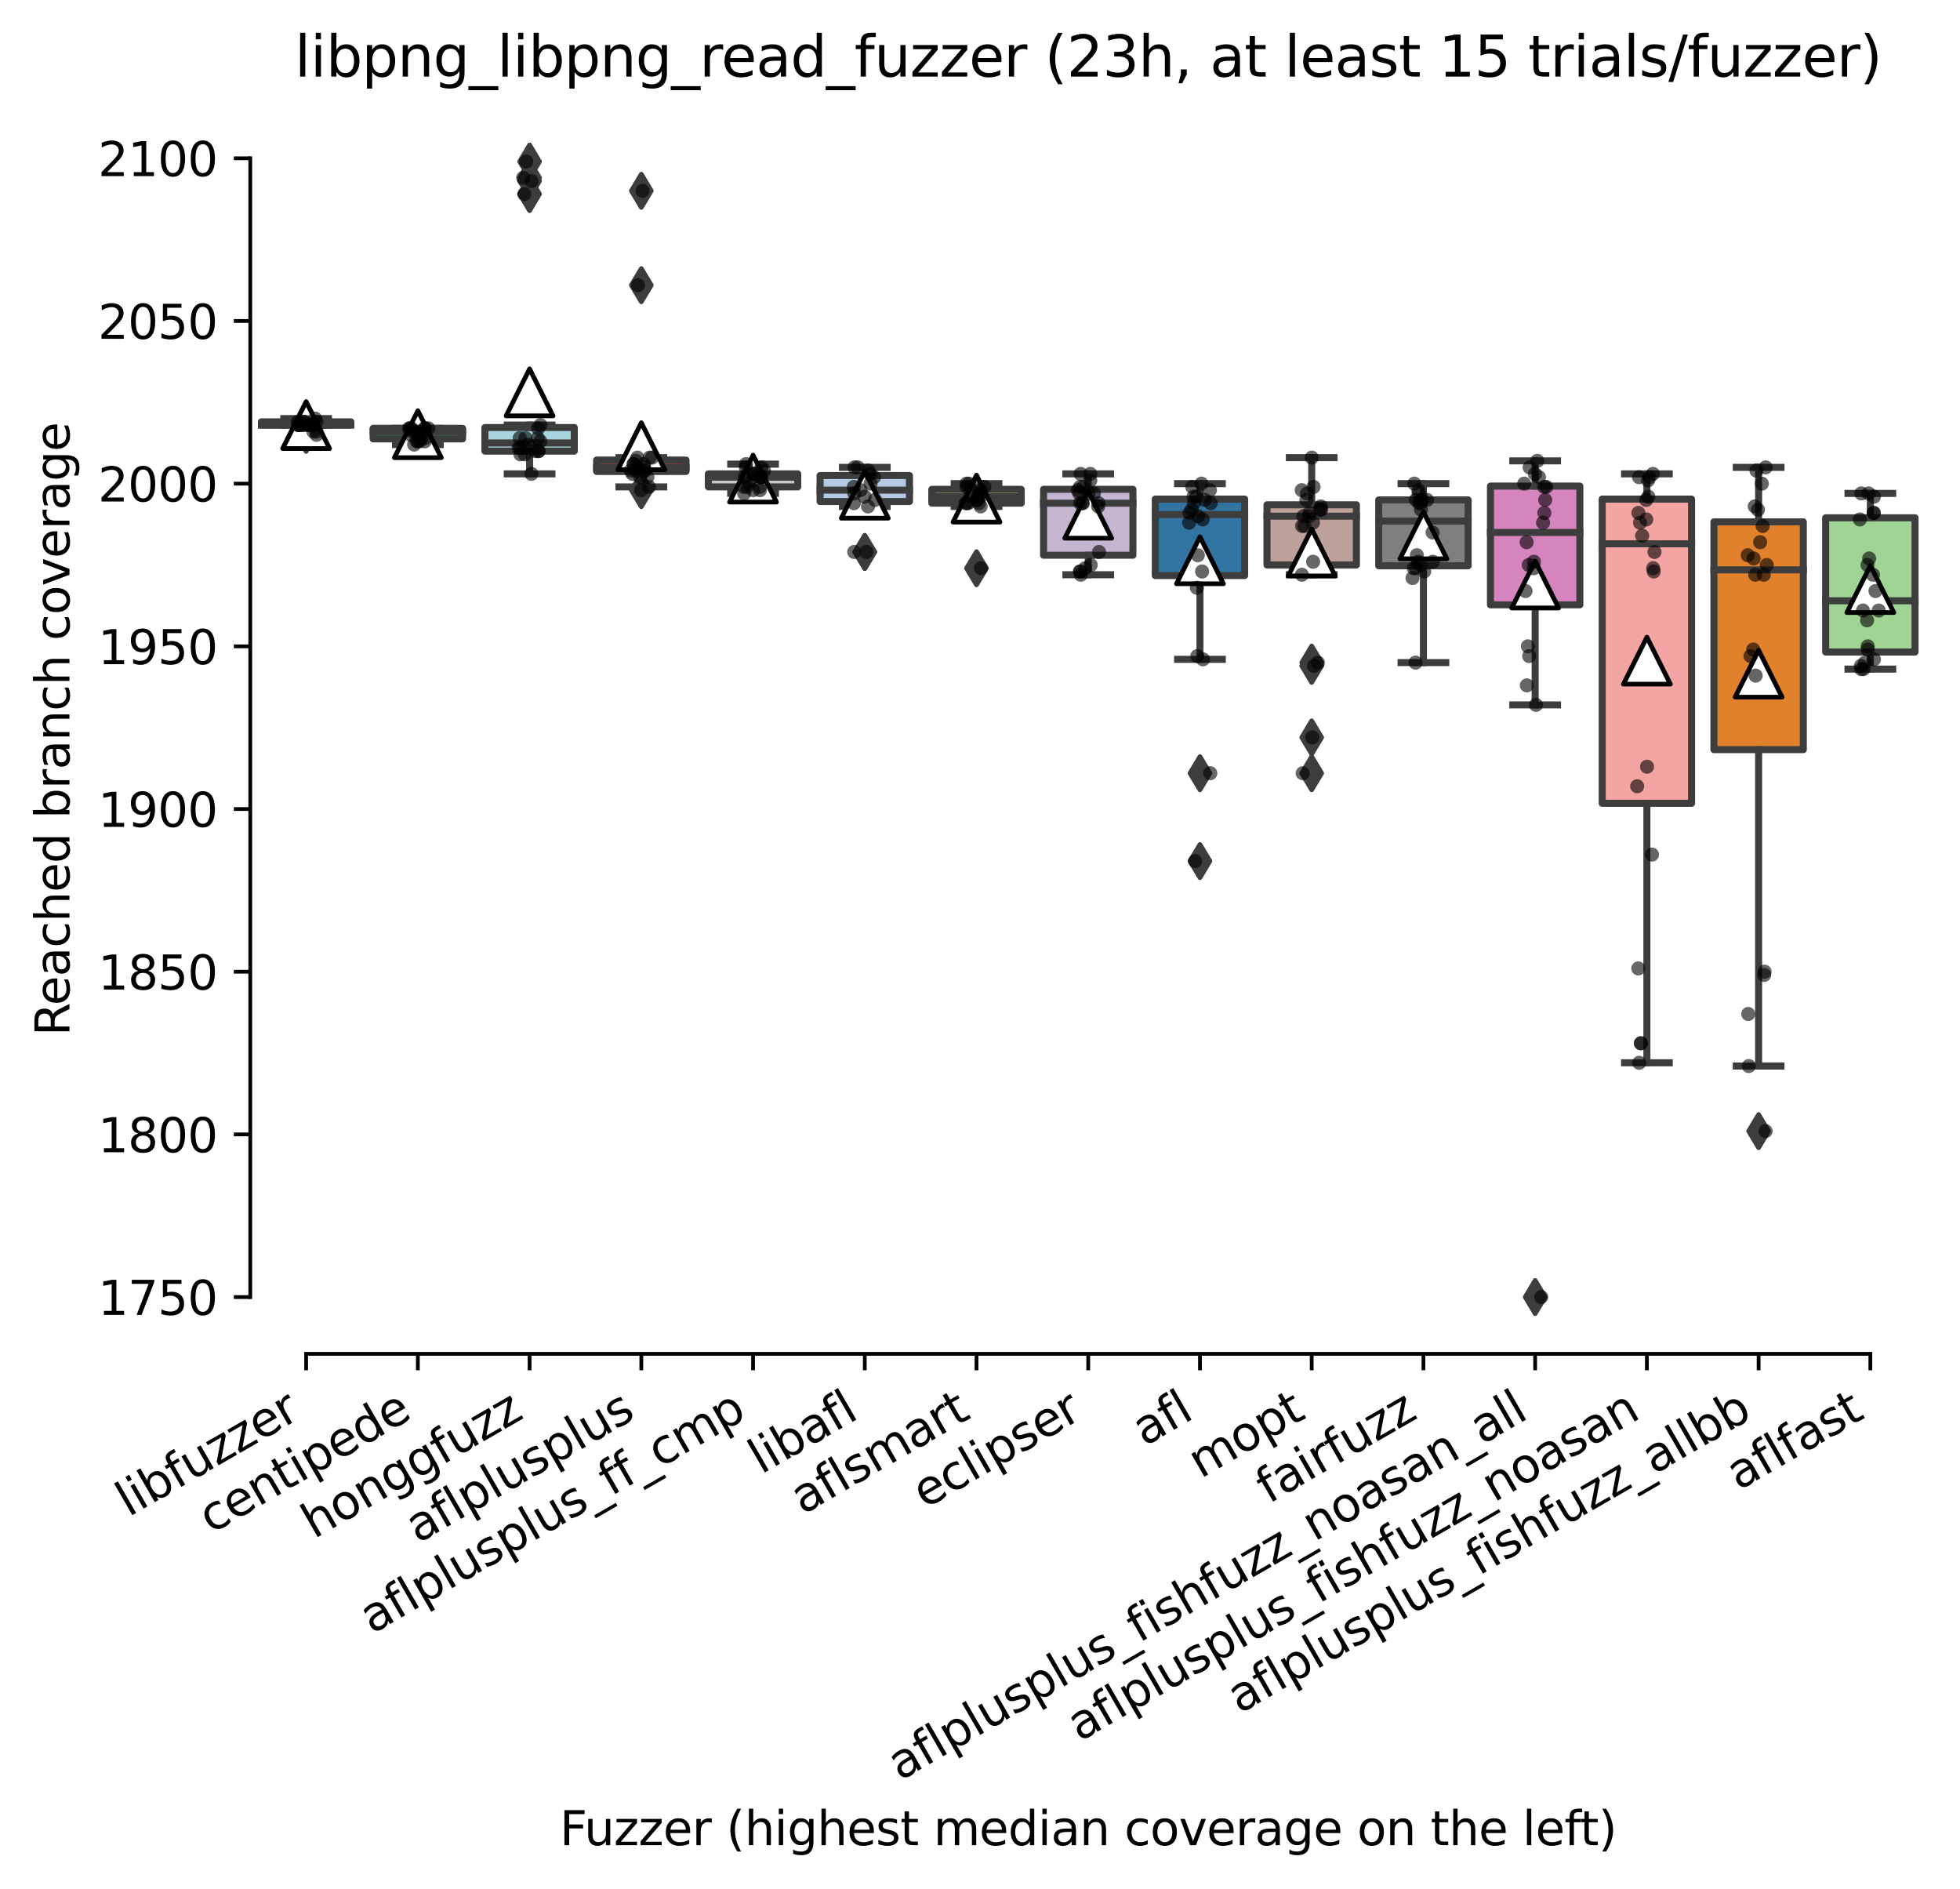 <?xml version="1.0" encoding="utf-8" standalone="no"?>
<!DOCTYPE svg PUBLIC "-//W3C//DTD SVG 1.1//EN"
  "http://www.w3.org/Graphics/SVG/1.1/DTD/svg11.dtd">
<svg xmlns:xlink="http://www.w3.org/1999/xlink" width="417.648pt" height="402.389pt" viewBox="0 0 417.648 402.389" xmlns="http://www.w3.org/2000/svg" version="1.1">
 <defs>
  <style type="text/css">*{stroke-linejoin: round; stroke-linecap: butt}</style>
 </defs>
 <g id="figure_1">
  <g id="patch_1">
   <path d="M 0 402.389 
L 417.648 402.389 
L 417.648 -0 
L 0 -0 
z
" style="fill: #ffffff"/>
  </g>
  <g id="axes_1">
   <g id="patch_2">
    <path d="M 53.328 288.43 
L 410.448 288.43 
L 410.448 22.318 
L 53.328 22.318 
z
" style="fill: #ffffff"/>
   </g>
   <g id="patch_3">
    <path d="M 55.709 90.562 
L 74.755 90.562 
L 74.755 89.869 
L 55.709 89.869 
L 55.709 90.562 
z
" clip-path="url(#pa6d10d9da9)" style="fill: #845b53; stroke: #3d3d3d; stroke-width: 1.5; stroke-linejoin: miter"/>
   </g>
   <g id="patch_4">
    <path d="M 79.517 93.508 
L 98.563 93.508 
L 98.563 91.255 
L 79.517 91.255 
L 79.517 93.508 
z
" clip-path="url(#pa6d10d9da9)" style="fill: #3a923a; stroke: #3d3d3d; stroke-width: 1.5; stroke-linejoin: miter"/>
   </g>
   <g id="patch_5">
    <path d="M 103.325 96.107 
L 122.371 96.107 
L 122.371 91.082 
L 103.325 91.082 
L 103.325 96.107 
z
" clip-path="url(#pa6d10d9da9)" style="fill: #a7d4dc; stroke: #3d3d3d; stroke-width: 1.5; stroke-linejoin: miter"/>
   </g>
   <g id="patch_6">
    <path d="M 127.133 100.44 
L 146.179 100.44 
L 146.179 98.013 
L 127.133 98.013 
L 127.133 100.44 
z
" clip-path="url(#pa6d10d9da9)" style="fill: #c03d3e; stroke: #3d3d3d; stroke-width: 1.5; stroke-linejoin: miter"/>
   </g>
   <g id="patch_7">
    <path d="M 150.941 103.732 
L 169.987 103.732 
L 169.987 100.959 
L 150.941 100.959 
L 150.941 103.732 
z
" clip-path="url(#pa6d10d9da9)" style="fill: #c7c7c7; stroke: #3d3d3d; stroke-width: 1.5; stroke-linejoin: miter"/>
   </g>
   <g id="patch_8">
    <path d="M 174.749 106.851 
L 193.795 106.851 
L 193.795 101.306 
L 174.749 101.306 
L 174.749 106.851 
z
" clip-path="url(#pa6d10d9da9)" style="fill: #b5c8e1; stroke: #3d3d3d; stroke-width: 1.5; stroke-linejoin: miter"/>
   </g>
   <g id="patch_9">
    <path d="M 198.557 107.198 
L 217.603 107.198 
L 217.603 104.252 
L 198.557 104.252 
L 198.557 107.198 
z
" clip-path="url(#pa6d10d9da9)" style="fill: #d1d197; stroke: #3d3d3d; stroke-width: 1.5; stroke-linejoin: miter"/>
   </g>
   <g id="patch_10">
    <path d="M 222.365 118.289 
L 241.411 118.289 
L 241.411 104.252 
L 222.365 104.252 
L 222.365 118.289 
z
" clip-path="url(#pa6d10d9da9)" style="fill: #c4b5d0; stroke: #3d3d3d; stroke-width: 1.5; stroke-linejoin: miter"/>
   </g>
   <g id="patch_11">
    <path d="M 246.173 122.621 
L 265.219 122.621 
L 265.219 106.332 
L 246.173 106.332 
L 246.173 122.621 
z
" clip-path="url(#pa6d10d9da9)" style="fill: #3274a1; stroke: #3d3d3d; stroke-width: 1.5; stroke-linejoin: miter"/>
   </g>
   <g id="patch_12">
    <path d="M 269.981 120.369 
L 289.027 120.369 
L 289.027 107.545 
L 269.981 107.545 
L 269.981 120.369 
z
" clip-path="url(#pa6d10d9da9)" style="fill: #bea09a; stroke: #3d3d3d; stroke-width: 1.5; stroke-linejoin: miter"/>
   </g>
   <g id="patch_13">
    <path d="M 293.789 120.542 
L 312.835 120.542 
L 312.835 106.505 
L 293.789 106.505 
L 293.789 120.542 
z
" clip-path="url(#pa6d10d9da9)" style="fill: #7f7f7f; stroke: #3d3d3d; stroke-width: 1.5; stroke-linejoin: miter"/>
   </g>
   <g id="patch_14">
    <path d="M 317.597 128.86 
L 336.643 128.86 
L 336.643 103.559 
L 317.597 103.559 
L 317.597 128.86 
z
" clip-path="url(#pa6d10d9da9)" style="fill: #d684bd; stroke: #3d3d3d; stroke-width: 1.5; stroke-linejoin: miter"/>
   </g>
   <g id="patch_15">
    <path d="M 341.405 171.144 
L 360.451 171.144 
L 360.451 106.332 
L 341.405 106.332 
L 341.405 171.144 
z
" clip-path="url(#pa6d10d9da9)" style="fill: #f2a5a3; stroke: #3d3d3d; stroke-width: 1.5; stroke-linejoin: miter"/>
   </g>
   <g id="patch_16">
    <path d="M 365.213 159.707 
L 384.259 159.707 
L 384.259 111.184 
L 365.213 111.184 
L 365.213 159.707 
z
" clip-path="url(#pa6d10d9da9)" style="fill: #e1812c; stroke: #3d3d3d; stroke-width: 1.5; stroke-linejoin: miter"/>
   </g>
   <g id="patch_17">
    <path d="M 389.021 138.911 
L 408.067 138.911 
L 408.067 110.317 
L 389.021 110.317 
L 389.021 138.911 
z
" clip-path="url(#pa6d10d9da9)" style="fill: #9fd495; stroke: #3d3d3d; stroke-width: 1.5; stroke-linejoin: miter"/>
   </g>
   <g id="matplotlib.axis_1">
    <g id="xtick_1">
     <g id="line2d_1">
      <defs>
       <path id="m44c0351309" d="M 0 0 
L 0 3.5 
" style="stroke: #000000; stroke-width: 0.8"/>
      </defs>
      <g>
       <use xlink:href="#m44c0351309" x="65.232" y="288.43" style="stroke: #000000; stroke-width: 0.8"/>
      </g>
     </g>
     <g id="text_1">
      <!-- libfuzzer -->
      <g transform="translate(27.366 323.272) rotate(-30) scale(0.1 -0.1)">
       <defs>
        <path id="DejaVuSans-6c" d="M 603 4863 
L 1178 4863 
L 1178 0 
L 603 0 
L 603 4863 
z
" transform="scale(0.016)"/>
        <path id="DejaVuSans-69" d="M 603 3500 
L 1178 3500 
L 1178 0 
L 603 0 
L 603 3500 
z
M 603 4863 
L 1178 4863 
L 1178 4134 
L 603 4134 
L 603 4863 
z
" transform="scale(0.016)"/>
        <path id="DejaVuSans-62" d="M 3116 1747 
Q 3116 2381 2855 2742 
Q 2594 3103 2138 3103 
Q 1681 3103 1420 2742 
Q 1159 2381 1159 1747 
Q 1159 1113 1420 752 
Q 1681 391 2138 391 
Q 2594 391 2855 752 
Q 3116 1113 3116 1747 
z
M 1159 2969 
Q 1341 3281 1617 3432 
Q 1894 3584 2278 3584 
Q 2916 3584 3314 3078 
Q 3713 2572 3713 1747 
Q 3713 922 3314 415 
Q 2916 -91 2278 -91 
Q 1894 -91 1617 61 
Q 1341 213 1159 525 
L 1159 0 
L 581 0 
L 581 4863 
L 1159 4863 
L 1159 2969 
z
" transform="scale(0.016)"/>
        <path id="DejaVuSans-66" d="M 2375 4863 
L 2375 4384 
L 1825 4384 
Q 1516 4384 1395 4259 
Q 1275 4134 1275 3809 
L 1275 3500 
L 2222 3500 
L 2222 3053 
L 1275 3053 
L 1275 0 
L 697 0 
L 697 3053 
L 147 3053 
L 147 3500 
L 697 3500 
L 697 3744 
Q 697 4328 969 4595 
Q 1241 4863 1831 4863 
L 2375 4863 
z
" transform="scale(0.016)"/>
        <path id="DejaVuSans-75" d="M 544 1381 
L 544 3500 
L 1119 3500 
L 1119 1403 
Q 1119 906 1312 657 
Q 1506 409 1894 409 
Q 2359 409 2629 706 
Q 2900 1003 2900 1516 
L 2900 3500 
L 3475 3500 
L 3475 0 
L 2900 0 
L 2900 538 
Q 2691 219 2414 64 
Q 2138 -91 1772 -91 
Q 1169 -91 856 284 
Q 544 659 544 1381 
z
M 1991 3584 
L 1991 3584 
z
" transform="scale(0.016)"/>
        <path id="DejaVuSans-7a" d="M 353 3500 
L 3084 3500 
L 3084 2975 
L 922 459 
L 3084 459 
L 3084 0 
L 275 0 
L 275 525 
L 2438 3041 
L 353 3041 
L 353 3500 
z
" transform="scale(0.016)"/>
        <path id="DejaVuSans-65" d="M 3597 1894 
L 3597 1613 
L 953 1613 
Q 991 1019 1311 708 
Q 1631 397 2203 397 
Q 2534 397 2845 478 
Q 3156 559 3463 722 
L 3463 178 
Q 3153 47 2828 -22 
Q 2503 -91 2169 -91 
Q 1331 -91 842 396 
Q 353 884 353 1716 
Q 353 2575 817 3079 
Q 1281 3584 2069 3584 
Q 2775 3584 3186 3129 
Q 3597 2675 3597 1894 
z
M 3022 2063 
Q 3016 2534 2758 2815 
Q 2500 3097 2075 3097 
Q 1594 3097 1305 2825 
Q 1016 2553 972 2059 
L 3022 2063 
z
" transform="scale(0.016)"/>
        <path id="DejaVuSans-72" d="M 2631 2963 
Q 2534 3019 2420 3045 
Q 2306 3072 2169 3072 
Q 1681 3072 1420 2755 
Q 1159 2438 1159 1844 
L 1159 0 
L 581 0 
L 581 3500 
L 1159 3500 
L 1159 2956 
Q 1341 3275 1631 3429 
Q 1922 3584 2338 3584 
Q 2397 3584 2469 3576 
Q 2541 3569 2628 3553 
L 2631 2963 
z
" transform="scale(0.016)"/>
       </defs>
       <use xlink:href="#DejaVuSans-6c"/>
       <use xlink:href="#DejaVuSans-69" x="27.783"/>
       <use xlink:href="#DejaVuSans-62" x="55.566"/>
       <use xlink:href="#DejaVuSans-66" x="119.043"/>
       <use xlink:href="#DejaVuSans-75" x="154.248"/>
       <use xlink:href="#DejaVuSans-7a" x="217.627"/>
       <use xlink:href="#DejaVuSans-7a" x="270.117"/>
       <use xlink:href="#DejaVuSans-65" x="322.607"/>
       <use xlink:href="#DejaVuSans-72" x="384.131"/>
      </g>
     </g>
    </g>
    <g id="xtick_2">
     <g id="line2d_2">
      <g>
       <use xlink:href="#m44c0351309" x="89.04" y="288.43" style="stroke: #000000; stroke-width: 0.8"/>
      </g>
     </g>
     <g id="text_2">
      <!-- centipede -->
      <g transform="translate(44.967 326.856) rotate(-30) scale(0.1 -0.1)">
       <defs>
        <path id="DejaVuSans-63" d="M 3122 3366 
L 3122 2828 
Q 2878 2963 2633 3030 
Q 2388 3097 2138 3097 
Q 1578 3097 1268 2742 
Q 959 2388 959 1747 
Q 959 1106 1268 751 
Q 1578 397 2138 397 
Q 2388 397 2633 464 
Q 2878 531 3122 666 
L 3122 134 
Q 2881 22 2623 -34 
Q 2366 -91 2075 -91 
Q 1284 -91 818 406 
Q 353 903 353 1747 
Q 353 2603 823 3093 
Q 1294 3584 2113 3584 
Q 2378 3584 2631 3529 
Q 2884 3475 3122 3366 
z
" transform="scale(0.016)"/>
        <path id="DejaVuSans-6e" d="M 3513 2113 
L 3513 0 
L 2938 0 
L 2938 2094 
Q 2938 2591 2744 2837 
Q 2550 3084 2163 3084 
Q 1697 3084 1428 2787 
Q 1159 2491 1159 1978 
L 1159 0 
L 581 0 
L 581 3500 
L 1159 3500 
L 1159 2956 
Q 1366 3272 1645 3428 
Q 1925 3584 2291 3584 
Q 2894 3584 3203 3211 
Q 3513 2838 3513 2113 
z
" transform="scale(0.016)"/>
        <path id="DejaVuSans-74" d="M 1172 4494 
L 1172 3500 
L 2356 3500 
L 2356 3053 
L 1172 3053 
L 1172 1153 
Q 1172 725 1289 603 
Q 1406 481 1766 481 
L 2356 481 
L 2356 0 
L 1766 0 
Q 1100 0 847 248 
Q 594 497 594 1153 
L 594 3053 
L 172 3053 
L 172 3500 
L 594 3500 
L 594 4494 
L 1172 4494 
z
" transform="scale(0.016)"/>
        <path id="DejaVuSans-70" d="M 1159 525 
L 1159 -1331 
L 581 -1331 
L 581 3500 
L 1159 3500 
L 1159 2969 
Q 1341 3281 1617 3432 
Q 1894 3584 2278 3584 
Q 2916 3584 3314 3078 
Q 3713 2572 3713 1747 
Q 3713 922 3314 415 
Q 2916 -91 2278 -91 
Q 1894 -91 1617 61 
Q 1341 213 1159 525 
z
M 3116 1747 
Q 3116 2381 2855 2742 
Q 2594 3103 2138 3103 
Q 1681 3103 1420 2742 
Q 1159 2381 1159 1747 
Q 1159 1113 1420 752 
Q 1681 391 2138 391 
Q 2594 391 2855 752 
Q 3116 1113 3116 1747 
z
" transform="scale(0.016)"/>
        <path id="DejaVuSans-64" d="M 2906 2969 
L 2906 4863 
L 3481 4863 
L 3481 0 
L 2906 0 
L 2906 525 
Q 2725 213 2448 61 
Q 2172 -91 1784 -91 
Q 1150 -91 751 415 
Q 353 922 353 1747 
Q 353 2572 751 3078 
Q 1150 3584 1784 3584 
Q 2172 3584 2448 3432 
Q 2725 3281 2906 2969 
z
M 947 1747 
Q 947 1113 1208 752 
Q 1469 391 1925 391 
Q 2381 391 2643 752 
Q 2906 1113 2906 1747 
Q 2906 2381 2643 2742 
Q 2381 3103 1925 3103 
Q 1469 3103 1208 2742 
Q 947 2381 947 1747 
z
" transform="scale(0.016)"/>
       </defs>
       <use xlink:href="#DejaVuSans-63"/>
       <use xlink:href="#DejaVuSans-65" x="54.98"/>
       <use xlink:href="#DejaVuSans-6e" x="116.504"/>
       <use xlink:href="#DejaVuSans-74" x="179.883"/>
       <use xlink:href="#DejaVuSans-69" x="219.092"/>
       <use xlink:href="#DejaVuSans-70" x="246.875"/>
       <use xlink:href="#DejaVuSans-65" x="310.352"/>
       <use xlink:href="#DejaVuSans-64" x="371.875"/>
       <use xlink:href="#DejaVuSans-65" x="435.352"/>
      </g>
     </g>
    </g>
    <g id="xtick_3">
     <g id="line2d_3">
      <g>
       <use xlink:href="#m44c0351309" x="112.848" y="288.43" style="stroke: #000000; stroke-width: 0.8"/>
      </g>
     </g>
     <g id="text_3">
      <!-- honggfuzz -->
      <g transform="translate(66.909 327.933) rotate(-30) scale(0.1 -0.1)">
       <defs>
        <path id="DejaVuSans-68" d="M 3513 2113 
L 3513 0 
L 2938 0 
L 2938 2094 
Q 2938 2591 2744 2837 
Q 2550 3084 2163 3084 
Q 1697 3084 1428 2787 
Q 1159 2491 1159 1978 
L 1159 0 
L 581 0 
L 581 4863 
L 1159 4863 
L 1159 2956 
Q 1366 3272 1645 3428 
Q 1925 3584 2291 3584 
Q 2894 3584 3203 3211 
Q 3513 2838 3513 2113 
z
" transform="scale(0.016)"/>
        <path id="DejaVuSans-6f" d="M 1959 3097 
Q 1497 3097 1228 2736 
Q 959 2375 959 1747 
Q 959 1119 1226 758 
Q 1494 397 1959 397 
Q 2419 397 2687 759 
Q 2956 1122 2956 1747 
Q 2956 2369 2687 2733 
Q 2419 3097 1959 3097 
z
M 1959 3584 
Q 2709 3584 3137 3096 
Q 3566 2609 3566 1747 
Q 3566 888 3137 398 
Q 2709 -91 1959 -91 
Q 1206 -91 779 398 
Q 353 888 353 1747 
Q 353 2609 779 3096 
Q 1206 3584 1959 3584 
z
" transform="scale(0.016)"/>
        <path id="DejaVuSans-67" d="M 2906 1791 
Q 2906 2416 2648 2759 
Q 2391 3103 1925 3103 
Q 1463 3103 1205 2759 
Q 947 2416 947 1791 
Q 947 1169 1205 825 
Q 1463 481 1925 481 
Q 2391 481 2648 825 
Q 2906 1169 2906 1791 
z
M 3481 434 
Q 3481 -459 3084 -895 
Q 2688 -1331 1869 -1331 
Q 1566 -1331 1297 -1286 
Q 1028 -1241 775 -1147 
L 775 -588 
Q 1028 -725 1275 -790 
Q 1522 -856 1778 -856 
Q 2344 -856 2625 -561 
Q 2906 -266 2906 331 
L 2906 616 
Q 2728 306 2450 153 
Q 2172 0 1784 0 
Q 1141 0 747 490 
Q 353 981 353 1791 
Q 353 2603 747 3093 
Q 1141 3584 1784 3584 
Q 2172 3584 2450 3431 
Q 2728 3278 2906 2969 
L 2906 3500 
L 3481 3500 
L 3481 434 
z
" transform="scale(0.016)"/>
       </defs>
       <use xlink:href="#DejaVuSans-68"/>
       <use xlink:href="#DejaVuSans-6f" x="63.379"/>
       <use xlink:href="#DejaVuSans-6e" x="124.561"/>
       <use xlink:href="#DejaVuSans-67" x="187.939"/>
       <use xlink:href="#DejaVuSans-67" x="251.416"/>
       <use xlink:href="#DejaVuSans-66" x="314.893"/>
       <use xlink:href="#DejaVuSans-75" x="350.098"/>
       <use xlink:href="#DejaVuSans-7a" x="413.477"/>
       <use xlink:href="#DejaVuSans-7a" x="465.967"/>
      </g>
     </g>
    </g>
    <g id="xtick_4">
     <g id="line2d_4">
      <g>
       <use xlink:href="#m44c0351309" x="136.656" y="288.43" style="stroke: #000000; stroke-width: 0.8"/>
      </g>
     </g>
     <g id="text_4">
      <!-- aflplusplus -->
      <g transform="translate(89.047 328.897) rotate(-30) scale(0.1 -0.1)">
       <defs>
        <path id="DejaVuSans-61" d="M 2194 1759 
Q 1497 1759 1228 1600 
Q 959 1441 959 1056 
Q 959 750 1161 570 
Q 1363 391 1709 391 
Q 2188 391 2477 730 
Q 2766 1069 2766 1631 
L 2766 1759 
L 2194 1759 
z
M 3341 1997 
L 3341 0 
L 2766 0 
L 2766 531 
Q 2569 213 2275 61 
Q 1981 -91 1556 -91 
Q 1019 -91 701 211 
Q 384 513 384 1019 
Q 384 1609 779 1909 
Q 1175 2209 1959 2209 
L 2766 2209 
L 2766 2266 
Q 2766 2663 2505 2880 
Q 2244 3097 1772 3097 
Q 1472 3097 1187 3025 
Q 903 2953 641 2809 
L 641 3341 
Q 956 3463 1253 3523 
Q 1550 3584 1831 3584 
Q 2591 3584 2966 3190 
Q 3341 2797 3341 1997 
z
" transform="scale(0.016)"/>
        <path id="DejaVuSans-73" d="M 2834 3397 
L 2834 2853 
Q 2591 2978 2328 3040 
Q 2066 3103 1784 3103 
Q 1356 3103 1142 2972 
Q 928 2841 928 2578 
Q 928 2378 1081 2264 
Q 1234 2150 1697 2047 
L 1894 2003 
Q 2506 1872 2764 1633 
Q 3022 1394 3022 966 
Q 3022 478 2636 193 
Q 2250 -91 1575 -91 
Q 1294 -91 989 -36 
Q 684 19 347 128 
L 347 722 
Q 666 556 975 473 
Q 1284 391 1588 391 
Q 1994 391 2212 530 
Q 2431 669 2431 922 
Q 2431 1156 2273 1281 
Q 2116 1406 1581 1522 
L 1381 1569 
Q 847 1681 609 1914 
Q 372 2147 372 2553 
Q 372 3047 722 3315 
Q 1072 3584 1716 3584 
Q 2034 3584 2315 3537 
Q 2597 3491 2834 3397 
z
" transform="scale(0.016)"/>
       </defs>
       <use xlink:href="#DejaVuSans-61"/>
       <use xlink:href="#DejaVuSans-66" x="61.279"/>
       <use xlink:href="#DejaVuSans-6c" x="96.484"/>
       <use xlink:href="#DejaVuSans-70" x="124.268"/>
       <use xlink:href="#DejaVuSans-6c" x="187.744"/>
       <use xlink:href="#DejaVuSans-75" x="215.527"/>
       <use xlink:href="#DejaVuSans-73" x="278.906"/>
       <use xlink:href="#DejaVuSans-70" x="331.006"/>
       <use xlink:href="#DejaVuSans-6c" x="394.482"/>
       <use xlink:href="#DejaVuSans-75" x="422.266"/>
       <use xlink:href="#DejaVuSans-73" x="485.645"/>
      </g>
     </g>
    </g>
    <g id="xtick_5">
     <g id="line2d_5">
      <g>
       <use xlink:href="#m44c0351309" x="160.464" y="288.43" style="stroke: #000000; stroke-width: 0.8"/>
      </g>
     </g>
     <g id="text_5">
      <!-- aflplusplus_ff_cmp -->
      <g transform="translate(79.263 348.211) rotate(-30) scale(0.1 -0.1)">
       <defs>
        <path id="DejaVuSans-5f" d="M 3263 -1063 
L 3263 -1509 
L -63 -1509 
L -63 -1063 
L 3263 -1063 
z
" transform="scale(0.016)"/>
        <path id="DejaVuSans-6d" d="M 3328 2828 
Q 3544 3216 3844 3400 
Q 4144 3584 4550 3584 
Q 5097 3584 5394 3201 
Q 5691 2819 5691 2113 
L 5691 0 
L 5113 0 
L 5113 2094 
Q 5113 2597 4934 2840 
Q 4756 3084 4391 3084 
Q 3944 3084 3684 2787 
Q 3425 2491 3425 1978 
L 3425 0 
L 2847 0 
L 2847 2094 
Q 2847 2600 2669 2842 
Q 2491 3084 2119 3084 
Q 1678 3084 1418 2786 
Q 1159 2488 1159 1978 
L 1159 0 
L 581 0 
L 581 3500 
L 1159 3500 
L 1159 2956 
Q 1356 3278 1631 3431 
Q 1906 3584 2284 3584 
Q 2666 3584 2933 3390 
Q 3200 3197 3328 2828 
z
" transform="scale(0.016)"/>
       </defs>
       <use xlink:href="#DejaVuSans-61"/>
       <use xlink:href="#DejaVuSans-66" x="61.279"/>
       <use xlink:href="#DejaVuSans-6c" x="96.484"/>
       <use xlink:href="#DejaVuSans-70" x="124.268"/>
       <use xlink:href="#DejaVuSans-6c" x="187.744"/>
       <use xlink:href="#DejaVuSans-75" x="215.527"/>
       <use xlink:href="#DejaVuSans-73" x="278.906"/>
       <use xlink:href="#DejaVuSans-70" x="331.006"/>
       <use xlink:href="#DejaVuSans-6c" x="394.482"/>
       <use xlink:href="#DejaVuSans-75" x="422.266"/>
       <use xlink:href="#DejaVuSans-73" x="485.645"/>
       <use xlink:href="#DejaVuSans-5f" x="537.744"/>
       <use xlink:href="#DejaVuSans-66" x="587.744"/>
       <use xlink:href="#DejaVuSans-66" x="622.949"/>
       <use xlink:href="#DejaVuSans-5f" x="658.154"/>
       <use xlink:href="#DejaVuSans-63" x="708.154"/>
       <use xlink:href="#DejaVuSans-6d" x="763.135"/>
       <use xlink:href="#DejaVuSans-70" x="860.547"/>
      </g>
     </g>
    </g>
    <g id="xtick_6">
     <g id="line2d_6">
      <g>
       <use xlink:href="#m44c0351309" x="184.272" y="288.43" style="stroke: #000000; stroke-width: 0.8"/>
      </g>
     </g>
     <g id="text_6">
      <!-- libafl -->
      <g transform="translate(162.161 314.176) rotate(-30) scale(0.1 -0.1)">
       <use xlink:href="#DejaVuSans-6c"/>
       <use xlink:href="#DejaVuSans-69" x="27.783"/>
       <use xlink:href="#DejaVuSans-62" x="55.566"/>
       <use xlink:href="#DejaVuSans-61" x="119.043"/>
       <use xlink:href="#DejaVuSans-66" x="180.322"/>
       <use xlink:href="#DejaVuSans-6c" x="215.527"/>
      </g>
     </g>
    </g>
    <g id="xtick_7">
     <g id="line2d_7">
      <g>
       <use xlink:href="#m44c0351309" x="208.08" y="288.43" style="stroke: #000000; stroke-width: 0.8"/>
      </g>
     </g>
     <g id="text_7">
      <!-- aflsmart -->
      <g transform="translate(171.069 322.779) rotate(-30) scale(0.1 -0.1)">
       <use xlink:href="#DejaVuSans-61"/>
       <use xlink:href="#DejaVuSans-66" x="61.279"/>
       <use xlink:href="#DejaVuSans-6c" x="96.484"/>
       <use xlink:href="#DejaVuSans-73" x="124.268"/>
       <use xlink:href="#DejaVuSans-6d" x="176.367"/>
       <use xlink:href="#DejaVuSans-61" x="273.779"/>
       <use xlink:href="#DejaVuSans-72" x="335.059"/>
       <use xlink:href="#DejaVuSans-74" x="376.172"/>
      </g>
     </g>
    </g>
    <g id="xtick_8">
     <g id="line2d_8">
      <g>
       <use xlink:href="#m44c0351309" x="231.888" y="288.43" style="stroke: #000000; stroke-width: 0.8"/>
      </g>
     </g>
     <g id="text_8">
      <!-- eclipser -->
      <g transform="translate(197.048 321.525) rotate(-30) scale(0.1 -0.1)">
       <use xlink:href="#DejaVuSans-65"/>
       <use xlink:href="#DejaVuSans-63" x="61.523"/>
       <use xlink:href="#DejaVuSans-6c" x="116.504"/>
       <use xlink:href="#DejaVuSans-69" x="144.287"/>
       <use xlink:href="#DejaVuSans-70" x="172.07"/>
       <use xlink:href="#DejaVuSans-73" x="235.547"/>
       <use xlink:href="#DejaVuSans-65" x="287.646"/>
       <use xlink:href="#DejaVuSans-72" x="349.17"/>
      </g>
     </g>
    </g>
    <g id="xtick_9">
     <g id="line2d_9">
      <g>
       <use xlink:href="#m44c0351309" x="255.696" y="288.43" style="stroke: #000000; stroke-width: 0.8"/>
      </g>
     </g>
     <g id="text_9">
      <!-- afl -->
      <g transform="translate(243.895 308.224) rotate(-30) scale(0.1 -0.1)">
       <use xlink:href="#DejaVuSans-61"/>
       <use xlink:href="#DejaVuSans-66" x="61.279"/>
       <use xlink:href="#DejaVuSans-6c" x="96.484"/>
      </g>
     </g>
    </g>
    <g id="xtick_10">
     <g id="line2d_10">
      <g>
       <use xlink:href="#m44c0351309" x="279.504" y="288.43" style="stroke: #000000; stroke-width: 0.8"/>
      </g>
     </g>
     <g id="text_10">
      <!-- mopt -->
      <g transform="translate(255.837 315.075) rotate(-30) scale(0.1 -0.1)">
       <use xlink:href="#DejaVuSans-6d"/>
       <use xlink:href="#DejaVuSans-6f" x="97.412"/>
       <use xlink:href="#DejaVuSans-70" x="158.594"/>
       <use xlink:href="#DejaVuSans-74" x="222.07"/>
      </g>
     </g>
    </g>
    <g id="xtick_11">
     <g id="line2d_11">
      <g>
       <use xlink:href="#m44c0351309" x="303.312" y="288.43" style="stroke: #000000; stroke-width: 0.8"/>
      </g>
     </g>
     <g id="text_11">
      <!-- fairfuzz -->
      <g transform="translate(270.323 320.457) rotate(-30) scale(0.1 -0.1)">
       <use xlink:href="#DejaVuSans-66"/>
       <use xlink:href="#DejaVuSans-61" x="35.205"/>
       <use xlink:href="#DejaVuSans-69" x="96.484"/>
       <use xlink:href="#DejaVuSans-72" x="124.268"/>
       <use xlink:href="#DejaVuSans-66" x="165.381"/>
       <use xlink:href="#DejaVuSans-75" x="200.586"/>
       <use xlink:href="#DejaVuSans-7a" x="263.965"/>
       <use xlink:href="#DejaVuSans-7a" x="316.455"/>
      </g>
     </g>
    </g>
    <g id="xtick_12">
     <g id="line2d_12">
      <g>
       <use xlink:href="#m44c0351309" x="327.12" y="288.43" style="stroke: #000000; stroke-width: 0.8"/>
      </g>
     </g>
     <g id="text_12">
      <!-- aflplusplus_fishfuzz_noasan_all -->
      <g transform="translate(191.779 379.469) rotate(-30) scale(0.1 -0.1)">
       <use xlink:href="#DejaVuSans-61"/>
       <use xlink:href="#DejaVuSans-66" x="61.279"/>
       <use xlink:href="#DejaVuSans-6c" x="96.484"/>
       <use xlink:href="#DejaVuSans-70" x="124.268"/>
       <use xlink:href="#DejaVuSans-6c" x="187.744"/>
       <use xlink:href="#DejaVuSans-75" x="215.527"/>
       <use xlink:href="#DejaVuSans-73" x="278.906"/>
       <use xlink:href="#DejaVuSans-70" x="331.006"/>
       <use xlink:href="#DejaVuSans-6c" x="394.482"/>
       <use xlink:href="#DejaVuSans-75" x="422.266"/>
       <use xlink:href="#DejaVuSans-73" x="485.645"/>
       <use xlink:href="#DejaVuSans-5f" x="537.744"/>
       <use xlink:href="#DejaVuSans-66" x="587.744"/>
       <use xlink:href="#DejaVuSans-69" x="622.949"/>
       <use xlink:href="#DejaVuSans-73" x="650.732"/>
       <use xlink:href="#DejaVuSans-68" x="702.832"/>
       <use xlink:href="#DejaVuSans-66" x="766.211"/>
       <use xlink:href="#DejaVuSans-75" x="801.416"/>
       <use xlink:href="#DejaVuSans-7a" x="864.795"/>
       <use xlink:href="#DejaVuSans-7a" x="917.285"/>
       <use xlink:href="#DejaVuSans-5f" x="969.775"/>
       <use xlink:href="#DejaVuSans-6e" x="1019.775"/>
       <use xlink:href="#DejaVuSans-6f" x="1083.154"/>
       <use xlink:href="#DejaVuSans-61" x="1144.336"/>
       <use xlink:href="#DejaVuSans-73" x="1205.615"/>
       <use xlink:href="#DejaVuSans-61" x="1257.715"/>
       <use xlink:href="#DejaVuSans-6e" x="1318.994"/>
       <use xlink:href="#DejaVuSans-5f" x="1382.373"/>
       <use xlink:href="#DejaVuSans-61" x="1432.373"/>
       <use xlink:href="#DejaVuSans-6c" x="1493.652"/>
       <use xlink:href="#DejaVuSans-6c" x="1521.436"/>
      </g>
     </g>
    </g>
    <g id="xtick_13">
     <g id="line2d_13">
      <g>
       <use xlink:href="#m44c0351309" x="350.928" y="288.43" style="stroke: #000000; stroke-width: 0.8"/>
      </g>
     </g>
     <g id="text_13">
      <!-- aflplusplus_fishfuzz_noasan -->
      <g transform="translate(230.036 371.127) rotate(-30) scale(0.1 -0.1)">
       <use xlink:href="#DejaVuSans-61"/>
       <use xlink:href="#DejaVuSans-66" x="61.279"/>
       <use xlink:href="#DejaVuSans-6c" x="96.484"/>
       <use xlink:href="#DejaVuSans-70" x="124.268"/>
       <use xlink:href="#DejaVuSans-6c" x="187.744"/>
       <use xlink:href="#DejaVuSans-75" x="215.527"/>
       <use xlink:href="#DejaVuSans-73" x="278.906"/>
       <use xlink:href="#DejaVuSans-70" x="331.006"/>
       <use xlink:href="#DejaVuSans-6c" x="394.482"/>
       <use xlink:href="#DejaVuSans-75" x="422.266"/>
       <use xlink:href="#DejaVuSans-73" x="485.645"/>
       <use xlink:href="#DejaVuSans-5f" x="537.744"/>
       <use xlink:href="#DejaVuSans-66" x="587.744"/>
       <use xlink:href="#DejaVuSans-69" x="622.949"/>
       <use xlink:href="#DejaVuSans-73" x="650.732"/>
       <use xlink:href="#DejaVuSans-68" x="702.832"/>
       <use xlink:href="#DejaVuSans-66" x="766.211"/>
       <use xlink:href="#DejaVuSans-75" x="801.416"/>
       <use xlink:href="#DejaVuSans-7a" x="864.795"/>
       <use xlink:href="#DejaVuSans-7a" x="917.285"/>
       <use xlink:href="#DejaVuSans-5f" x="969.775"/>
       <use xlink:href="#DejaVuSans-6e" x="1019.775"/>
       <use xlink:href="#DejaVuSans-6f" x="1083.154"/>
       <use xlink:href="#DejaVuSans-61" x="1144.336"/>
       <use xlink:href="#DejaVuSans-73" x="1205.615"/>
       <use xlink:href="#DejaVuSans-61" x="1257.715"/>
       <use xlink:href="#DejaVuSans-6e" x="1318.994"/>
      </g>
     </g>
    </g>
    <g id="xtick_14">
     <g id="line2d_14">
      <g>
       <use xlink:href="#m44c0351309" x="374.736" y="288.43" style="stroke: #000000; stroke-width: 0.8"/>
      </g>
     </g>
     <g id="text_14">
      <!-- aflplusplus_fishfuzz_allbb -->
      <g transform="translate(264.131 365.188) rotate(-30) scale(0.1 -0.1)">
       <use xlink:href="#DejaVuSans-61"/>
       <use xlink:href="#DejaVuSans-66" x="61.279"/>
       <use xlink:href="#DejaVuSans-6c" x="96.484"/>
       <use xlink:href="#DejaVuSans-70" x="124.268"/>
       <use xlink:href="#DejaVuSans-6c" x="187.744"/>
       <use xlink:href="#DejaVuSans-75" x="215.527"/>
       <use xlink:href="#DejaVuSans-73" x="278.906"/>
       <use xlink:href="#DejaVuSans-70" x="331.006"/>
       <use xlink:href="#DejaVuSans-6c" x="394.482"/>
       <use xlink:href="#DejaVuSans-75" x="422.266"/>
       <use xlink:href="#DejaVuSans-73" x="485.645"/>
       <use xlink:href="#DejaVuSans-5f" x="537.744"/>
       <use xlink:href="#DejaVuSans-66" x="587.744"/>
       <use xlink:href="#DejaVuSans-69" x="622.949"/>
       <use xlink:href="#DejaVuSans-73" x="650.732"/>
       <use xlink:href="#DejaVuSans-68" x="702.832"/>
       <use xlink:href="#DejaVuSans-66" x="766.211"/>
       <use xlink:href="#DejaVuSans-75" x="801.416"/>
       <use xlink:href="#DejaVuSans-7a" x="864.795"/>
       <use xlink:href="#DejaVuSans-7a" x="917.285"/>
       <use xlink:href="#DejaVuSans-5f" x="969.775"/>
       <use xlink:href="#DejaVuSans-61" x="1019.775"/>
       <use xlink:href="#DejaVuSans-6c" x="1081.055"/>
       <use xlink:href="#DejaVuSans-6c" x="1108.838"/>
       <use xlink:href="#DejaVuSans-62" x="1136.621"/>
       <use xlink:href="#DejaVuSans-62" x="1200.098"/>
      </g>
     </g>
    </g>
    <g id="xtick_15">
     <g id="line2d_15">
      <g>
       <use xlink:href="#m44c0351309" x="398.544" y="288.43" style="stroke: #000000; stroke-width: 0.8"/>
      </g>
     </g>
     <g id="text_15">
      <!-- aflfast -->
      <g transform="translate(370.48 317.613) rotate(-30) scale(0.1 -0.1)">
       <use xlink:href="#DejaVuSans-61"/>
       <use xlink:href="#DejaVuSans-66" x="61.279"/>
       <use xlink:href="#DejaVuSans-6c" x="96.484"/>
       <use xlink:href="#DejaVuSans-66" x="124.268"/>
       <use xlink:href="#DejaVuSans-61" x="159.473"/>
       <use xlink:href="#DejaVuSans-73" x="220.752"/>
       <use xlink:href="#DejaVuSans-74" x="272.852"/>
      </g>
     </g>
    </g>
    <g id="text_16">
     <!-- Fuzzer (highest median coverage on the left) -->
     <g transform="translate(119.27 393.11) scale(0.1 -0.1)">
      <defs>
       <path id="DejaVuSans-46" d="M 628 4666 
L 3309 4666 
L 3309 4134 
L 1259 4134 
L 1259 2759 
L 3109 2759 
L 3109 2228 
L 1259 2228 
L 1259 0 
L 628 0 
L 628 4666 
z
" transform="scale(0.016)"/>
       <path id="DejaVuSans-20" transform="scale(0.016)"/>
       <path id="DejaVuSans-28" d="M 1984 4856 
Q 1566 4138 1362 3434 
Q 1159 2731 1159 2009 
Q 1159 1288 1364 580 
Q 1569 -128 1984 -844 
L 1484 -844 
Q 1016 -109 783 600 
Q 550 1309 550 2009 
Q 550 2706 781 3412 
Q 1013 4119 1484 4856 
L 1984 4856 
z
" transform="scale(0.016)"/>
       <path id="DejaVuSans-76" d="M 191 3500 
L 800 3500 
L 1894 563 
L 2988 3500 
L 3597 3500 
L 2284 0 
L 1503 0 
L 191 3500 
z
" transform="scale(0.016)"/>
       <path id="DejaVuSans-29" d="M 513 4856 
L 1013 4856 
Q 1481 4119 1714 3412 
Q 1947 2706 1947 2009 
Q 1947 1309 1714 600 
Q 1481 -109 1013 -844 
L 513 -844 
Q 928 -128 1133 580 
Q 1338 1288 1338 2009 
Q 1338 2731 1133 3434 
Q 928 4138 513 4856 
z
" transform="scale(0.016)"/>
      </defs>
      <use xlink:href="#DejaVuSans-46"/>
      <use xlink:href="#DejaVuSans-75" x="52.02"/>
      <use xlink:href="#DejaVuSans-7a" x="115.398"/>
      <use xlink:href="#DejaVuSans-7a" x="167.889"/>
      <use xlink:href="#DejaVuSans-65" x="220.379"/>
      <use xlink:href="#DejaVuSans-72" x="281.902"/>
      <use xlink:href="#DejaVuSans-20" x="323.016"/>
      <use xlink:href="#DejaVuSans-28" x="354.803"/>
      <use xlink:href="#DejaVuSans-68" x="393.816"/>
      <use xlink:href="#DejaVuSans-69" x="457.195"/>
      <use xlink:href="#DejaVuSans-67" x="484.979"/>
      <use xlink:href="#DejaVuSans-68" x="548.455"/>
      <use xlink:href="#DejaVuSans-65" x="611.834"/>
      <use xlink:href="#DejaVuSans-73" x="673.357"/>
      <use xlink:href="#DejaVuSans-74" x="725.457"/>
      <use xlink:href="#DejaVuSans-20" x="764.666"/>
      <use xlink:href="#DejaVuSans-6d" x="796.453"/>
      <use xlink:href="#DejaVuSans-65" x="893.865"/>
      <use xlink:href="#DejaVuSans-64" x="955.389"/>
      <use xlink:href="#DejaVuSans-69" x="1018.865"/>
      <use xlink:href="#DejaVuSans-61" x="1046.648"/>
      <use xlink:href="#DejaVuSans-6e" x="1107.928"/>
      <use xlink:href="#DejaVuSans-20" x="1171.307"/>
      <use xlink:href="#DejaVuSans-63" x="1203.094"/>
      <use xlink:href="#DejaVuSans-6f" x="1258.074"/>
      <use xlink:href="#DejaVuSans-76" x="1319.256"/>
      <use xlink:href="#DejaVuSans-65" x="1378.436"/>
      <use xlink:href="#DejaVuSans-72" x="1439.959"/>
      <use xlink:href="#DejaVuSans-61" x="1481.072"/>
      <use xlink:href="#DejaVuSans-67" x="1542.352"/>
      <use xlink:href="#DejaVuSans-65" x="1605.828"/>
      <use xlink:href="#DejaVuSans-20" x="1667.352"/>
      <use xlink:href="#DejaVuSans-6f" x="1699.139"/>
      <use xlink:href="#DejaVuSans-6e" x="1760.32"/>
      <use xlink:href="#DejaVuSans-20" x="1823.699"/>
      <use xlink:href="#DejaVuSans-74" x="1855.486"/>
      <use xlink:href="#DejaVuSans-68" x="1894.695"/>
      <use xlink:href="#DejaVuSans-65" x="1958.074"/>
      <use xlink:href="#DejaVuSans-20" x="2019.598"/>
      <use xlink:href="#DejaVuSans-6c" x="2051.385"/>
      <use xlink:href="#DejaVuSans-65" x="2079.168"/>
      <use xlink:href="#DejaVuSans-66" x="2140.691"/>
      <use xlink:href="#DejaVuSans-74" x="2174.146"/>
      <use xlink:href="#DejaVuSans-29" x="2213.355"/>
     </g>
    </g>
   </g>
   <g id="matplotlib.axis_2">
    <g id="ytick_1">
     <g id="line2d_16">
      <defs>
       <path id="m50bc732a22" d="M 0 0 
L -3.5 0 
" style="stroke: #000000; stroke-width: 0.8"/>
      </defs>
      <g>
       <use xlink:href="#m50bc732a22" x="53.328" y="276.334" style="stroke: #000000; stroke-width: 0.8"/>
      </g>
     </g>
     <g id="text_17">
      <!-- 1750 -->
      <g transform="translate(20.878 280.133) scale(0.1 -0.1)">
       <defs>
        <path id="DejaVuSans-31" d="M 794 531 
L 1825 531 
L 1825 4091 
L 703 3866 
L 703 4441 
L 1819 4666 
L 2450 4666 
L 2450 531 
L 3481 531 
L 3481 0 
L 794 0 
L 794 531 
z
" transform="scale(0.016)"/>
        <path id="DejaVuSans-37" d="M 525 4666 
L 3525 4666 
L 3525 4397 
L 1831 0 
L 1172 0 
L 2766 4134 
L 525 4134 
L 525 4666 
z
" transform="scale(0.016)"/>
        <path id="DejaVuSans-35" d="M 691 4666 
L 3169 4666 
L 3169 4134 
L 1269 4134 
L 1269 2991 
Q 1406 3038 1543 3061 
Q 1681 3084 1819 3084 
Q 2600 3084 3056 2656 
Q 3513 2228 3513 1497 
Q 3513 744 3044 326 
Q 2575 -91 1722 -91 
Q 1428 -91 1123 -41 
Q 819 9 494 109 
L 494 744 
Q 775 591 1075 516 
Q 1375 441 1709 441 
Q 2250 441 2565 725 
Q 2881 1009 2881 1497 
Q 2881 1984 2565 2268 
Q 2250 2553 1709 2553 
Q 1456 2553 1204 2497 
Q 953 2441 691 2322 
L 691 4666 
z
" transform="scale(0.016)"/>
        <path id="DejaVuSans-30" d="M 2034 4250 
Q 1547 4250 1301 3770 
Q 1056 3291 1056 2328 
Q 1056 1369 1301 889 
Q 1547 409 2034 409 
Q 2525 409 2770 889 
Q 3016 1369 3016 2328 
Q 3016 3291 2770 3770 
Q 2525 4250 2034 4250 
z
M 2034 4750 
Q 2819 4750 3233 4129 
Q 3647 3509 3647 2328 
Q 3647 1150 3233 529 
Q 2819 -91 2034 -91 
Q 1250 -91 836 529 
Q 422 1150 422 2328 
Q 422 3509 836 4129 
Q 1250 4750 2034 4750 
z
" transform="scale(0.016)"/>
       </defs>
       <use xlink:href="#DejaVuSans-31"/>
       <use xlink:href="#DejaVuSans-37" x="63.623"/>
       <use xlink:href="#DejaVuSans-35" x="127.246"/>
       <use xlink:href="#DejaVuSans-30" x="190.869"/>
      </g>
     </g>
    </g>
    <g id="ytick_2">
     <g id="line2d_17">
      <g>
       <use xlink:href="#m50bc732a22" x="53.328" y="241.675" style="stroke: #000000; stroke-width: 0.8"/>
      </g>
     </g>
     <g id="text_18">
      <!-- 1800 -->
      <g transform="translate(20.878 245.474) scale(0.1 -0.1)">
       <defs>
        <path id="DejaVuSans-38" d="M 2034 2216 
Q 1584 2216 1326 1975 
Q 1069 1734 1069 1313 
Q 1069 891 1326 650 
Q 1584 409 2034 409 
Q 2484 409 2743 651 
Q 3003 894 3003 1313 
Q 3003 1734 2745 1975 
Q 2488 2216 2034 2216 
z
M 1403 2484 
Q 997 2584 770 2862 
Q 544 3141 544 3541 
Q 544 4100 942 4425 
Q 1341 4750 2034 4750 
Q 2731 4750 3128 4425 
Q 3525 4100 3525 3541 
Q 3525 3141 3298 2862 
Q 3072 2584 2669 2484 
Q 3125 2378 3379 2068 
Q 3634 1759 3634 1313 
Q 3634 634 3220 271 
Q 2806 -91 2034 -91 
Q 1263 -91 848 271 
Q 434 634 434 1313 
Q 434 1759 690 2068 
Q 947 2378 1403 2484 
z
M 1172 3481 
Q 1172 3119 1398 2916 
Q 1625 2713 2034 2713 
Q 2441 2713 2670 2916 
Q 2900 3119 2900 3481 
Q 2900 3844 2670 4047 
Q 2441 4250 2034 4250 
Q 1625 4250 1398 4047 
Q 1172 3844 1172 3481 
z
" transform="scale(0.016)"/>
       </defs>
       <use xlink:href="#DejaVuSans-31"/>
       <use xlink:href="#DejaVuSans-38" x="63.623"/>
       <use xlink:href="#DejaVuSans-30" x="127.246"/>
       <use xlink:href="#DejaVuSans-30" x="190.869"/>
      </g>
     </g>
    </g>
    <g id="ytick_3">
     <g id="line2d_18">
      <g>
       <use xlink:href="#m50bc732a22" x="53.328" y="207.016" style="stroke: #000000; stroke-width: 0.8"/>
      </g>
     </g>
     <g id="text_19">
      <!-- 1850 -->
      <g transform="translate(20.878 210.815) scale(0.1 -0.1)">
       <use xlink:href="#DejaVuSans-31"/>
       <use xlink:href="#DejaVuSans-38" x="63.623"/>
       <use xlink:href="#DejaVuSans-35" x="127.246"/>
       <use xlink:href="#DejaVuSans-30" x="190.869"/>
      </g>
     </g>
    </g>
    <g id="ytick_4">
     <g id="line2d_19">
      <g>
       <use xlink:href="#m50bc732a22" x="53.328" y="172.357" style="stroke: #000000; stroke-width: 0.8"/>
      </g>
     </g>
     <g id="text_20">
      <!-- 1900 -->
      <g transform="translate(20.878 176.156) scale(0.1 -0.1)">
       <defs>
        <path id="DejaVuSans-39" d="M 703 97 
L 703 672 
Q 941 559 1184 500 
Q 1428 441 1663 441 
Q 2288 441 2617 861 
Q 2947 1281 2994 2138 
Q 2813 1869 2534 1725 
Q 2256 1581 1919 1581 
Q 1219 1581 811 2004 
Q 403 2428 403 3163 
Q 403 3881 828 4315 
Q 1253 4750 1959 4750 
Q 2769 4750 3195 4129 
Q 3622 3509 3622 2328 
Q 3622 1225 3098 567 
Q 2575 -91 1691 -91 
Q 1453 -91 1209 -44 
Q 966 3 703 97 
z
M 1959 2075 
Q 2384 2075 2632 2365 
Q 2881 2656 2881 3163 
Q 2881 3666 2632 3958 
Q 2384 4250 1959 4250 
Q 1534 4250 1286 3958 
Q 1038 3666 1038 3163 
Q 1038 2656 1286 2365 
Q 1534 2075 1959 2075 
z
" transform="scale(0.016)"/>
       </defs>
       <use xlink:href="#DejaVuSans-31"/>
       <use xlink:href="#DejaVuSans-39" x="63.623"/>
       <use xlink:href="#DejaVuSans-30" x="127.246"/>
       <use xlink:href="#DejaVuSans-30" x="190.869"/>
      </g>
     </g>
    </g>
    <g id="ytick_5">
     <g id="line2d_20">
      <g>
       <use xlink:href="#m50bc732a22" x="53.328" y="137.698" style="stroke: #000000; stroke-width: 0.8"/>
      </g>
     </g>
     <g id="text_21">
      <!-- 1950 -->
      <g transform="translate(20.878 141.497) scale(0.1 -0.1)">
       <use xlink:href="#DejaVuSans-31"/>
       <use xlink:href="#DejaVuSans-39" x="63.623"/>
       <use xlink:href="#DejaVuSans-35" x="127.246"/>
       <use xlink:href="#DejaVuSans-30" x="190.869"/>
      </g>
     </g>
    </g>
    <g id="ytick_6">
     <g id="line2d_21">
      <g>
       <use xlink:href="#m50bc732a22" x="53.328" y="103.039" style="stroke: #000000; stroke-width: 0.8"/>
      </g>
     </g>
     <g id="text_22">
      <!-- 2000 -->
      <g transform="translate(20.878 106.838) scale(0.1 -0.1)">
       <defs>
        <path id="DejaVuSans-32" d="M 1228 531 
L 3431 531 
L 3431 0 
L 469 0 
L 469 531 
Q 828 903 1448 1529 
Q 2069 2156 2228 2338 
Q 2531 2678 2651 2914 
Q 2772 3150 2772 3378 
Q 2772 3750 2511 3984 
Q 2250 4219 1831 4219 
Q 1534 4219 1204 4116 
Q 875 4013 500 3803 
L 500 4441 
Q 881 4594 1212 4672 
Q 1544 4750 1819 4750 
Q 2544 4750 2975 4387 
Q 3406 4025 3406 3419 
Q 3406 3131 3298 2873 
Q 3191 2616 2906 2266 
Q 2828 2175 2409 1742 
Q 1991 1309 1228 531 
z
" transform="scale(0.016)"/>
       </defs>
       <use xlink:href="#DejaVuSans-32"/>
       <use xlink:href="#DejaVuSans-30" x="63.623"/>
       <use xlink:href="#DejaVuSans-30" x="127.246"/>
       <use xlink:href="#DejaVuSans-30" x="190.869"/>
      </g>
     </g>
    </g>
    <g id="ytick_7">
     <g id="line2d_22">
      <g>
       <use xlink:href="#m50bc732a22" x="53.328" y="68.38" style="stroke: #000000; stroke-width: 0.8"/>
      </g>
     </g>
     <g id="text_23">
      <!-- 2050 -->
      <g transform="translate(20.878 72.179) scale(0.1 -0.1)">
       <use xlink:href="#DejaVuSans-32"/>
       <use xlink:href="#DejaVuSans-30" x="63.623"/>
       <use xlink:href="#DejaVuSans-35" x="127.246"/>
       <use xlink:href="#DejaVuSans-30" x="190.869"/>
      </g>
     </g>
    </g>
    <g id="ytick_8">
     <g id="line2d_23">
      <g>
       <use xlink:href="#m50bc732a22" x="53.328" y="33.721" style="stroke: #000000; stroke-width: 0.8"/>
      </g>
     </g>
     <g id="text_24">
      <!-- 2100 -->
      <g transform="translate(20.878 37.52) scale(0.1 -0.1)">
       <use xlink:href="#DejaVuSans-32"/>
       <use xlink:href="#DejaVuSans-31" x="63.623"/>
       <use xlink:href="#DejaVuSans-30" x="127.246"/>
       <use xlink:href="#DejaVuSans-30" x="190.869"/>
      </g>
     </g>
    </g>
    <g id="text_25">
     <!-- Reached branch coverage -->
     <g transform="translate(14.798 220.706) rotate(-90) scale(0.1 -0.1)">
      <defs>
       <path id="DejaVuSans-52" d="M 2841 2188 
Q 3044 2119 3236 1894 
Q 3428 1669 3622 1275 
L 4263 0 
L 3584 0 
L 2988 1197 
Q 2756 1666 2539 1819 
Q 2322 1972 1947 1972 
L 1259 1972 
L 1259 0 
L 628 0 
L 628 4666 
L 2053 4666 
Q 2853 4666 3247 4331 
Q 3641 3997 3641 3322 
Q 3641 2881 3436 2590 
Q 3231 2300 2841 2188 
z
M 1259 4147 
L 1259 2491 
L 2053 2491 
Q 2509 2491 2742 2702 
Q 2975 2913 2975 3322 
Q 2975 3731 2742 3939 
Q 2509 4147 2053 4147 
L 1259 4147 
z
" transform="scale(0.016)"/>
      </defs>
      <use xlink:href="#DejaVuSans-52"/>
      <use xlink:href="#DejaVuSans-65" x="64.982"/>
      <use xlink:href="#DejaVuSans-61" x="126.506"/>
      <use xlink:href="#DejaVuSans-63" x="187.785"/>
      <use xlink:href="#DejaVuSans-68" x="242.766"/>
      <use xlink:href="#DejaVuSans-65" x="306.145"/>
      <use xlink:href="#DejaVuSans-64" x="367.668"/>
      <use xlink:href="#DejaVuSans-20" x="431.145"/>
      <use xlink:href="#DejaVuSans-62" x="462.932"/>
      <use xlink:href="#DejaVuSans-72" x="526.408"/>
      <use xlink:href="#DejaVuSans-61" x="567.521"/>
      <use xlink:href="#DejaVuSans-6e" x="628.801"/>
      <use xlink:href="#DejaVuSans-63" x="692.18"/>
      <use xlink:href="#DejaVuSans-68" x="747.16"/>
      <use xlink:href="#DejaVuSans-20" x="810.539"/>
      <use xlink:href="#DejaVuSans-63" x="842.326"/>
      <use xlink:href="#DejaVuSans-6f" x="897.307"/>
      <use xlink:href="#DejaVuSans-76" x="958.488"/>
      <use xlink:href="#DejaVuSans-65" x="1017.668"/>
      <use xlink:href="#DejaVuSans-72" x="1079.191"/>
      <use xlink:href="#DejaVuSans-61" x="1120.305"/>
      <use xlink:href="#DejaVuSans-67" x="1181.584"/>
      <use xlink:href="#DejaVuSans-65" x="1245.061"/>
     </g>
    </g>
   </g>
   <g id="line2d_24">
    <path d="M 65.232 90.562 
L 65.232 90.562 
" clip-path="url(#pa6d10d9da9)" style="fill: none; stroke: #3d3d3d; stroke-width: 1.5; stroke-linecap: square"/>
   </g>
   <g id="line2d_25">
    <path d="M 65.232 89.869 
L 65.232 89.175 
" clip-path="url(#pa6d10d9da9)" style="fill: none; stroke: #3d3d3d; stroke-width: 1.5; stroke-linecap: square"/>
   </g>
   <g id="line2d_26">
    <path d="M 60.471 90.562 
L 69.994 90.562 
" clip-path="url(#pa6d10d9da9)" style="fill: none; stroke: #3d3d3d; stroke-width: 1.5; stroke-linecap: square"/>
   </g>
   <g id="line2d_27">
    <path d="M 60.471 89.175 
L 69.994 89.175 
" clip-path="url(#pa6d10d9da9)" style="fill: none; stroke: #3d3d3d; stroke-width: 1.5; stroke-linecap: square"/>
   </g>
   <g id="line2d_28">
    <defs>
     <path id="mc30dacb6f9" d="M -0 3.536 
L 2.121 0 
L -0 -3.536 
L -2.121 -0 
z
" style="stroke: #3d3d3d; stroke-linejoin: miter"/>
    </defs>
    <g clip-path="url(#pa6d10d9da9)">
     <use xlink:href="#mc30dacb6f9" x="65.232" y="91.948" style="fill: #3d3d3d; stroke: #3d3d3d; stroke-linejoin: miter"/>
     <use xlink:href="#mc30dacb6f9" x="65.232" y="91.948" style="fill: #3d3d3d; stroke: #3d3d3d; stroke-linejoin: miter"/>
     <use xlink:href="#mc30dacb6f9" x="65.232" y="92.641" style="fill: #3d3d3d; stroke: #3d3d3d; stroke-linejoin: miter"/>
    </g>
   </g>
   <g id="line2d_29">
    <path d="M 89.04 93.508 
L 89.04 94.721 
" clip-path="url(#pa6d10d9da9)" style="fill: none; stroke: #3d3d3d; stroke-width: 1.5; stroke-linecap: square"/>
   </g>
   <g id="line2d_30">
    <path d="M 89.04 91.255 
L 89.04 91.255 
" clip-path="url(#pa6d10d9da9)" style="fill: none; stroke: #3d3d3d; stroke-width: 1.5; stroke-linecap: square"/>
   </g>
   <g id="line2d_31">
    <path d="M 84.279 94.721 
L 93.802 94.721 
" clip-path="url(#pa6d10d9da9)" style="fill: none; stroke: #3d3d3d; stroke-width: 1.5; stroke-linecap: square"/>
   </g>
   <g id="line2d_32">
    <path d="M 84.279 91.255 
L 93.802 91.255 
" clip-path="url(#pa6d10d9da9)" style="fill: none; stroke: #3d3d3d; stroke-width: 1.5; stroke-linecap: square"/>
   </g>
   <g id="line2d_33"/>
   <g id="line2d_34">
    <path d="M 112.848 96.107 
L 112.848 100.959 
" clip-path="url(#pa6d10d9da9)" style="fill: none; stroke: #3d3d3d; stroke-width: 1.5; stroke-linecap: square"/>
   </g>
   <g id="line2d_35">
    <path d="M 112.848 91.082 
L 112.848 90.562 
" clip-path="url(#pa6d10d9da9)" style="fill: none; stroke: #3d3d3d; stroke-width: 1.5; stroke-linecap: square"/>
   </g>
   <g id="line2d_36">
    <path d="M 108.087 100.959 
L 117.61 100.959 
" clip-path="url(#pa6d10d9da9)" style="fill: none; stroke: #3d3d3d; stroke-width: 1.5; stroke-linecap: square"/>
   </g>
   <g id="line2d_37">
    <path d="M 108.087 90.562 
L 117.61 90.562 
" clip-path="url(#pa6d10d9da9)" style="fill: none; stroke: #3d3d3d; stroke-width: 1.5; stroke-linecap: square"/>
   </g>
   <g id="line2d_38">
    <g clip-path="url(#pa6d10d9da9)">
     <use xlink:href="#mc30dacb6f9" x="112.848" y="38.573" style="fill: #3d3d3d; stroke: #3d3d3d; stroke-linejoin: miter"/>
     <use xlink:href="#mc30dacb6f9" x="112.848" y="37.88" style="fill: #3d3d3d; stroke: #3d3d3d; stroke-linejoin: miter"/>
     <use xlink:href="#mc30dacb6f9" x="112.848" y="34.414" style="fill: #3d3d3d; stroke: #3d3d3d; stroke-linejoin: miter"/>
     <use xlink:href="#mc30dacb6f9" x="112.848" y="41.346" style="fill: #3d3d3d; stroke: #3d3d3d; stroke-linejoin: miter"/>
    </g>
   </g>
   <g id="line2d_39">
    <path d="M 136.656 100.44 
L 136.656 103.732 
" clip-path="url(#pa6d10d9da9)" style="fill: none; stroke: #3d3d3d; stroke-width: 1.5; stroke-linecap: square"/>
   </g>
   <g id="line2d_40">
    <path d="M 136.656 98.013 
L 136.656 97.494 
" clip-path="url(#pa6d10d9da9)" style="fill: none; stroke: #3d3d3d; stroke-width: 1.5; stroke-linecap: square"/>
   </g>
   <g id="line2d_41">
    <path d="M 131.895 103.732 
L 141.418 103.732 
" clip-path="url(#pa6d10d9da9)" style="fill: none; stroke: #3d3d3d; stroke-width: 1.5; stroke-linecap: square"/>
   </g>
   <g id="line2d_42">
    <path d="M 131.895 97.494 
L 141.418 97.494 
" clip-path="url(#pa6d10d9da9)" style="fill: none; stroke: #3d3d3d; stroke-width: 1.5; stroke-linecap: square"/>
   </g>
   <g id="line2d_43">
    <g clip-path="url(#pa6d10d9da9)">
     <use xlink:href="#mc30dacb6f9" x="136.656" y="104.425" style="fill: #3d3d3d; stroke: #3d3d3d; stroke-linejoin: miter"/>
     <use xlink:href="#mc30dacb6f9" x="136.656" y="40.653" style="fill: #3d3d3d; stroke: #3d3d3d; stroke-linejoin: miter"/>
     <use xlink:href="#mc30dacb6f9" x="136.656" y="60.755" style="fill: #3d3d3d; stroke: #3d3d3d; stroke-linejoin: miter"/>
    </g>
   </g>
   <g id="line2d_44">
    <path d="M 160.464 103.732 
L 160.464 105.119 
" clip-path="url(#pa6d10d9da9)" style="fill: none; stroke: #3d3d3d; stroke-width: 1.5; stroke-linecap: square"/>
   </g>
   <g id="line2d_45">
    <path d="M 160.464 100.959 
L 160.464 98.88 
" clip-path="url(#pa6d10d9da9)" style="fill: none; stroke: #3d3d3d; stroke-width: 1.5; stroke-linecap: square"/>
   </g>
   <g id="line2d_46">
    <path d="M 155.703 105.119 
L 165.226 105.119 
" clip-path="url(#pa6d10d9da9)" style="fill: none; stroke: #3d3d3d; stroke-width: 1.5; stroke-linecap: square"/>
   </g>
   <g id="line2d_47">
    <path d="M 155.703 98.88 
L 165.226 98.88 
" clip-path="url(#pa6d10d9da9)" style="fill: none; stroke: #3d3d3d; stroke-width: 1.5; stroke-linecap: square"/>
   </g>
   <g id="line2d_48"/>
   <g id="line2d_49">
    <path d="M 184.272 106.851 
L 184.272 107.891 
" clip-path="url(#pa6d10d9da9)" style="fill: none; stroke: #3d3d3d; stroke-width: 1.5; stroke-linecap: square"/>
   </g>
   <g id="line2d_50">
    <path d="M 184.272 101.306 
L 184.272 99.573 
" clip-path="url(#pa6d10d9da9)" style="fill: none; stroke: #3d3d3d; stroke-width: 1.5; stroke-linecap: square"/>
   </g>
   <g id="line2d_51">
    <path d="M 179.511 107.891 
L 189.034 107.891 
" clip-path="url(#pa6d10d9da9)" style="fill: none; stroke: #3d3d3d; stroke-width: 1.5; stroke-linecap: square"/>
   </g>
   <g id="line2d_52">
    <path d="M 179.511 99.573 
L 189.034 99.573 
" clip-path="url(#pa6d10d9da9)" style="fill: none; stroke: #3d3d3d; stroke-width: 1.5; stroke-linecap: square"/>
   </g>
   <g id="line2d_53">
    <g clip-path="url(#pa6d10d9da9)">
     <use xlink:href="#mc30dacb6f9" x="184.272" y="117.596" style="fill: #3d3d3d; stroke: #3d3d3d; stroke-linejoin: miter"/>
     <use xlink:href="#mc30dacb6f9" x="184.272" y="117.596" style="fill: #3d3d3d; stroke: #3d3d3d; stroke-linejoin: miter"/>
    </g>
   </g>
   <g id="line2d_54">
    <path d="M 208.08 107.198 
L 208.08 107.891 
" clip-path="url(#pa6d10d9da9)" style="fill: none; stroke: #3d3d3d; stroke-width: 1.5; stroke-linecap: square"/>
   </g>
   <g id="line2d_55">
    <path d="M 208.08 104.252 
L 208.08 103.039 
" clip-path="url(#pa6d10d9da9)" style="fill: none; stroke: #3d3d3d; stroke-width: 1.5; stroke-linecap: square"/>
   </g>
   <g id="line2d_56">
    <path d="M 203.319 107.891 
L 212.842 107.891 
" clip-path="url(#pa6d10d9da9)" style="fill: none; stroke: #3d3d3d; stroke-width: 1.5; stroke-linecap: square"/>
   </g>
   <g id="line2d_57">
    <path d="M 203.319 103.039 
L 212.842 103.039 
" clip-path="url(#pa6d10d9da9)" style="fill: none; stroke: #3d3d3d; stroke-width: 1.5; stroke-linecap: square"/>
   </g>
   <g id="line2d_58">
    <g clip-path="url(#pa6d10d9da9)">
     <use xlink:href="#mc30dacb6f9" x="208.08" y="121.062" style="fill: #3d3d3d; stroke: #3d3d3d; stroke-linejoin: miter"/>
    </g>
   </g>
   <g id="line2d_59">
    <path d="M 231.888 118.289 
L 231.888 122.448 
" clip-path="url(#pa6d10d9da9)" style="fill: none; stroke: #3d3d3d; stroke-width: 1.5; stroke-linecap: square"/>
   </g>
   <g id="line2d_60">
    <path d="M 231.888 104.252 
L 231.888 100.959 
" clip-path="url(#pa6d10d9da9)" style="fill: none; stroke: #3d3d3d; stroke-width: 1.5; stroke-linecap: square"/>
   </g>
   <g id="line2d_61">
    <path d="M 227.127 122.448 
L 236.65 122.448 
" clip-path="url(#pa6d10d9da9)" style="fill: none; stroke: #3d3d3d; stroke-width: 1.5; stroke-linecap: square"/>
   </g>
   <g id="line2d_62">
    <path d="M 227.127 100.959 
L 236.65 100.959 
" clip-path="url(#pa6d10d9da9)" style="fill: none; stroke: #3d3d3d; stroke-width: 1.5; stroke-linecap: square"/>
   </g>
   <g id="line2d_63"/>
   <g id="line2d_64">
    <path d="M 255.696 122.621 
L 255.696 140.471 
" clip-path="url(#pa6d10d9da9)" style="fill: none; stroke: #3d3d3d; stroke-width: 1.5; stroke-linecap: square"/>
   </g>
   <g id="line2d_65">
    <path d="M 255.696 106.332 
L 255.696 103.039 
" clip-path="url(#pa6d10d9da9)" style="fill: none; stroke: #3d3d3d; stroke-width: 1.5; stroke-linecap: square"/>
   </g>
   <g id="line2d_66">
    <path d="M 250.935 140.471 
L 260.458 140.471 
" clip-path="url(#pa6d10d9da9)" style="fill: none; stroke: #3d3d3d; stroke-width: 1.5; stroke-linecap: square"/>
   </g>
   <g id="line2d_67">
    <path d="M 250.935 103.039 
L 260.458 103.039 
" clip-path="url(#pa6d10d9da9)" style="fill: none; stroke: #3d3d3d; stroke-width: 1.5; stroke-linecap: square"/>
   </g>
   <g id="line2d_68">
    <g clip-path="url(#pa6d10d9da9)">
     <use xlink:href="#mc30dacb6f9" x="255.696" y="183.448" style="fill: #3d3d3d; stroke: #3d3d3d; stroke-linejoin: miter"/>
     <use xlink:href="#mc30dacb6f9" x="255.696" y="164.732" style="fill: #3d3d3d; stroke: #3d3d3d; stroke-linejoin: miter"/>
    </g>
   </g>
   <g id="line2d_69">
    <path d="M 279.504 120.369 
L 279.504 122.448 
" clip-path="url(#pa6d10d9da9)" style="fill: none; stroke: #3d3d3d; stroke-width: 1.5; stroke-linecap: square"/>
   </g>
   <g id="line2d_70">
    <path d="M 279.504 107.545 
L 279.504 97.494 
" clip-path="url(#pa6d10d9da9)" style="fill: none; stroke: #3d3d3d; stroke-width: 1.5; stroke-linecap: square"/>
   </g>
   <g id="line2d_71">
    <path d="M 274.743 122.448 
L 284.266 122.448 
" clip-path="url(#pa6d10d9da9)" style="fill: none; stroke: #3d3d3d; stroke-width: 1.5; stroke-linecap: square"/>
   </g>
   <g id="line2d_72">
    <path d="M 274.743 97.494 
L 284.266 97.494 
" clip-path="url(#pa6d10d9da9)" style="fill: none; stroke: #3d3d3d; stroke-width: 1.5; stroke-linecap: square"/>
   </g>
   <g id="line2d_73">
    <g clip-path="url(#pa6d10d9da9)">
     <use xlink:href="#mc30dacb6f9" x="279.504" y="141.857" style="fill: #3d3d3d; stroke: #3d3d3d; stroke-linejoin: miter"/>
     <use xlink:href="#mc30dacb6f9" x="279.504" y="157.107" style="fill: #3d3d3d; stroke: #3d3d3d; stroke-linejoin: miter"/>
     <use xlink:href="#mc30dacb6f9" x="279.504" y="141.164" style="fill: #3d3d3d; stroke: #3d3d3d; stroke-linejoin: miter"/>
     <use xlink:href="#mc30dacb6f9" x="279.504" y="164.732" style="fill: #3d3d3d; stroke: #3d3d3d; stroke-linejoin: miter"/>
    </g>
   </g>
   <g id="line2d_74">
    <path d="M 303.312 120.542 
L 303.312 141.164 
" clip-path="url(#pa6d10d9da9)" style="fill: none; stroke: #3d3d3d; stroke-width: 1.5; stroke-linecap: square"/>
   </g>
   <g id="line2d_75">
    <path d="M 303.312 106.505 
L 303.312 103.039 
" clip-path="url(#pa6d10d9da9)" style="fill: none; stroke: #3d3d3d; stroke-width: 1.5; stroke-linecap: square"/>
   </g>
   <g id="line2d_76">
    <path d="M 298.551 141.164 
L 308.074 141.164 
" clip-path="url(#pa6d10d9da9)" style="fill: none; stroke: #3d3d3d; stroke-width: 1.5; stroke-linecap: square"/>
   </g>
   <g id="line2d_77">
    <path d="M 298.551 103.039 
L 308.074 103.039 
" clip-path="url(#pa6d10d9da9)" style="fill: none; stroke: #3d3d3d; stroke-width: 1.5; stroke-linecap: square"/>
   </g>
   <g id="line2d_78"/>
   <g id="line2d_79">
    <path d="M 327.12 128.86 
L 327.12 150.175 
" clip-path="url(#pa6d10d9da9)" style="fill: none; stroke: #3d3d3d; stroke-width: 1.5; stroke-linecap: square"/>
   </g>
   <g id="line2d_80">
    <path d="M 327.12 103.559 
L 327.12 98.187 
" clip-path="url(#pa6d10d9da9)" style="fill: none; stroke: #3d3d3d; stroke-width: 1.5; stroke-linecap: square"/>
   </g>
   <g id="line2d_81">
    <path d="M 322.359 150.175 
L 331.882 150.175 
" clip-path="url(#pa6d10d9da9)" style="fill: none; stroke: #3d3d3d; stroke-width: 1.5; stroke-linecap: square"/>
   </g>
   <g id="line2d_82">
    <path d="M 322.359 98.187 
L 331.882 98.187 
" clip-path="url(#pa6d10d9da9)" style="fill: none; stroke: #3d3d3d; stroke-width: 1.5; stroke-linecap: square"/>
   </g>
   <g id="line2d_83">
    <g clip-path="url(#pa6d10d9da9)">
     <use xlink:href="#mc30dacb6f9" x="327.12" y="276.334" style="fill: #3d3d3d; stroke: #3d3d3d; stroke-linejoin: miter"/>
    </g>
   </g>
   <g id="line2d_84">
    <path d="M 350.928 171.144 
L 350.928 226.425 
" clip-path="url(#pa6d10d9da9)" style="fill: none; stroke: #3d3d3d; stroke-width: 1.5; stroke-linecap: square"/>
   </g>
   <g id="line2d_85">
    <path d="M 350.928 106.332 
L 350.928 100.959 
" clip-path="url(#pa6d10d9da9)" style="fill: none; stroke: #3d3d3d; stroke-width: 1.5; stroke-linecap: square"/>
   </g>
   <g id="line2d_86">
    <path d="M 346.167 226.425 
L 355.69 226.425 
" clip-path="url(#pa6d10d9da9)" style="fill: none; stroke: #3d3d3d; stroke-width: 1.5; stroke-linecap: square"/>
   </g>
   <g id="line2d_87">
    <path d="M 346.167 100.959 
L 355.69 100.959 
" clip-path="url(#pa6d10d9da9)" style="fill: none; stroke: #3d3d3d; stroke-width: 1.5; stroke-linecap: square"/>
   </g>
   <g id="line2d_88"/>
   <g id="line2d_89">
    <path d="M 374.736 159.707 
L 374.736 227.118 
" clip-path="url(#pa6d10d9da9)" style="fill: none; stroke: #3d3d3d; stroke-width: 1.5; stroke-linecap: square"/>
   </g>
   <g id="line2d_90">
    <path d="M 374.736 111.184 
L 374.736 99.573 
" clip-path="url(#pa6d10d9da9)" style="fill: none; stroke: #3d3d3d; stroke-width: 1.5; stroke-linecap: square"/>
   </g>
   <g id="line2d_91">
    <path d="M 369.975 227.118 
L 379.498 227.118 
" clip-path="url(#pa6d10d9da9)" style="fill: none; stroke: #3d3d3d; stroke-width: 1.5; stroke-linecap: square"/>
   </g>
   <g id="line2d_92">
    <path d="M 369.975 99.573 
L 379.498 99.573 
" clip-path="url(#pa6d10d9da9)" style="fill: none; stroke: #3d3d3d; stroke-width: 1.5; stroke-linecap: square"/>
   </g>
   <g id="line2d_93">
    <g clip-path="url(#pa6d10d9da9)">
     <use xlink:href="#mc30dacb6f9" x="374.736" y="240.982" style="fill: #3d3d3d; stroke: #3d3d3d; stroke-linejoin: miter"/>
    </g>
   </g>
   <g id="line2d_94">
    <path d="M 398.544 138.911 
L 398.544 142.55 
" clip-path="url(#pa6d10d9da9)" style="fill: none; stroke: #3d3d3d; stroke-width: 1.5; stroke-linecap: square"/>
   </g>
   <g id="line2d_95">
    <path d="M 398.544 110.317 
L 398.544 105.119 
" clip-path="url(#pa6d10d9da9)" style="fill: none; stroke: #3d3d3d; stroke-width: 1.5; stroke-linecap: square"/>
   </g>
   <g id="line2d_96">
    <path d="M 393.783 142.55 
L 403.306 142.55 
" clip-path="url(#pa6d10d9da9)" style="fill: none; stroke: #3d3d3d; stroke-width: 1.5; stroke-linecap: square"/>
   </g>
   <g id="line2d_97">
    <path d="M 393.783 105.119 
L 403.306 105.119 
" clip-path="url(#pa6d10d9da9)" style="fill: none; stroke: #3d3d3d; stroke-width: 1.5; stroke-linecap: square"/>
   </g>
   <g id="line2d_98"/>
   <g id="line2d_99">
    <path d="M 55.709 90.562 
L 74.755 90.562 
" clip-path="url(#pa6d10d9da9)" style="fill: none; stroke: #3d3d3d; stroke-width: 1.5; stroke-linecap: square"/>
   </g>
   <g id="line2d_100">
    <defs>
     <path id="mb5e9af22c2" d="M 0 -5 
L -5 5 
L 5 5 
z
" style="stroke: #000000; stroke-linejoin: miter"/>
    </defs>
    <g clip-path="url(#pa6d10d9da9)">
     <use xlink:href="#mb5e9af22c2" x="65.232" y="90.562" style="fill: #ffffff; stroke: #000000; stroke-linejoin: miter"/>
    </g>
   </g>
   <g id="line2d_101">
    <path d="M 79.517 91.948 
L 98.563 91.948 
" clip-path="url(#pa6d10d9da9)" style="fill: none; stroke: #3d3d3d; stroke-width: 1.5; stroke-linecap: square"/>
   </g>
   <g id="line2d_102">
    <g clip-path="url(#pa6d10d9da9)">
     <use xlink:href="#mb5e9af22c2" x="89.04" y="92.503" style="fill: #ffffff; stroke: #000000; stroke-linejoin: miter"/>
    </g>
   </g>
   <g id="line2d_103">
    <path d="M 103.325 94.374 
L 122.371 94.374 
" clip-path="url(#pa6d10d9da9)" style="fill: none; stroke: #3d3d3d; stroke-width: 1.5; stroke-linecap: square"/>
   </g>
   <g id="line2d_104">
    <g clip-path="url(#pa6d10d9da9)">
     <use xlink:href="#mb5e9af22c2" x="112.848" y="83.595" style="fill: #ffffff; stroke: #000000; stroke-linejoin: miter"/>
    </g>
   </g>
   <g id="line2d_105">
    <path d="M 127.133 99.573 
L 146.179 99.573 
" clip-path="url(#pa6d10d9da9)" style="fill: none; stroke: #3d3d3d; stroke-width: 1.5; stroke-linecap: square"/>
   </g>
   <g id="line2d_106">
    <g clip-path="url(#pa6d10d9da9)">
     <use xlink:href="#mb5e9af22c2" x="136.656" y="95.067" style="fill: #ffffff; stroke: #000000; stroke-linejoin: miter"/>
    </g>
   </g>
   <g id="line2d_107">
    <path d="M 150.941 101.653 
L 169.987 101.653 
" clip-path="url(#pa6d10d9da9)" style="fill: none; stroke: #3d3d3d; stroke-width: 1.5; stroke-linecap: square"/>
   </g>
   <g id="line2d_108">
    <g clip-path="url(#pa6d10d9da9)">
     <use xlink:href="#mb5e9af22c2" x="160.464" y="101.965" style="fill: #ffffff; stroke: #000000; stroke-linejoin: miter"/>
    </g>
   </g>
   <g id="line2d_109">
    <path d="M 174.749 104.425 
L 193.795 104.425 
" clip-path="url(#pa6d10d9da9)" style="fill: none; stroke: #3d3d3d; stroke-width: 1.5; stroke-linecap: square"/>
   </g>
   <g id="line2d_110">
    <g clip-path="url(#pa6d10d9da9)">
     <use xlink:href="#mb5e9af22c2" x="184.272" y="105.396" style="fill: #ffffff; stroke: #000000; stroke-linejoin: miter"/>
    </g>
   </g>
   <g id="line2d_111">
    <path d="M 198.557 105.812 
L 217.603 105.812 
" clip-path="url(#pa6d10d9da9)" style="fill: none; stroke: #3d3d3d; stroke-width: 1.5; stroke-linecap: square"/>
   </g>
   <g id="line2d_112">
    <g clip-path="url(#pa6d10d9da9)">
     <use xlink:href="#mb5e9af22c2" x="208.08" y="106.228" style="fill: #ffffff; stroke: #000000; stroke-linejoin: miter"/>
    </g>
   </g>
   <g id="line2d_113">
    <path d="M 222.365 107.198 
L 241.411 107.198 
" clip-path="url(#pa6d10d9da9)" style="fill: none; stroke: #3d3d3d; stroke-width: 1.5; stroke-linecap: square"/>
   </g>
   <g id="line2d_114">
    <g clip-path="url(#pa6d10d9da9)">
     <use xlink:href="#mb5e9af22c2" x="231.888" y="109.659" style="fill: #ffffff; stroke: #000000; stroke-linejoin: miter"/>
    </g>
   </g>
   <g id="line2d_115">
    <path d="M 246.173 109.624 
L 265.219 109.624 
" clip-path="url(#pa6d10d9da9)" style="fill: none; stroke: #3d3d3d; stroke-width: 1.5; stroke-linecap: square"/>
   </g>
   <g id="line2d_116">
    <g clip-path="url(#pa6d10d9da9)">
     <use xlink:href="#mb5e9af22c2" x="255.696" y="119.363" style="fill: #ffffff; stroke: #000000; stroke-linejoin: miter"/>
    </g>
   </g>
   <g id="line2d_117">
    <path d="M 269.981 109.971 
L 289.027 109.971 
" clip-path="url(#pa6d10d9da9)" style="fill: none; stroke: #3d3d3d; stroke-width: 1.5; stroke-linecap: square"/>
   </g>
   <g id="line2d_118">
    <g clip-path="url(#pa6d10d9da9)">
     <use xlink:href="#mb5e9af22c2" x="279.504" y="117.7" style="fill: #ffffff; stroke: #000000; stroke-linejoin: miter"/>
    </g>
   </g>
   <g id="line2d_119">
    <path d="M 293.789 111.011 
L 312.835 111.011 
" clip-path="url(#pa6d10d9da9)" style="fill: none; stroke: #3d3d3d; stroke-width: 1.5; stroke-linecap: square"/>
   </g>
   <g id="line2d_120">
    <g clip-path="url(#pa6d10d9da9)">
     <use xlink:href="#mb5e9af22c2" x="303.312" y="114.061" style="fill: #ffffff; stroke: #000000; stroke-linejoin: miter"/>
    </g>
   </g>
   <g id="line2d_121">
    <path d="M 317.597 113.437 
L 336.643 113.437 
" clip-path="url(#pa6d10d9da9)" style="fill: none; stroke: #3d3d3d; stroke-width: 1.5; stroke-linecap: square"/>
   </g>
   <g id="line2d_122">
    <g clip-path="url(#pa6d10d9da9)">
     <use xlink:href="#mb5e9af22c2" x="327.12" y="124.528" style="fill: #ffffff; stroke: #000000; stroke-linejoin: miter"/>
    </g>
   </g>
   <g id="line2d_123">
    <path d="M 341.405 115.863 
L 360.451 115.863 
" clip-path="url(#pa6d10d9da9)" style="fill: none; stroke: #3d3d3d; stroke-width: 1.5; stroke-linecap: square"/>
   </g>
   <g id="line2d_124">
    <g clip-path="url(#pa6d10d9da9)">
     <use xlink:href="#mb5e9af22c2" x="350.928" y="140.748" style="fill: #ffffff; stroke: #000000; stroke-linejoin: miter"/>
    </g>
   </g>
   <g id="line2d_125">
    <path d="M 365.213 121.408 
L 384.259 121.408 
" clip-path="url(#pa6d10d9da9)" style="fill: none; stroke: #3d3d3d; stroke-width: 1.5; stroke-linecap: square"/>
   </g>
   <g id="line2d_126">
    <g clip-path="url(#pa6d10d9da9)">
     <use xlink:href="#mb5e9af22c2" x="374.736" y="143.521" style="fill: #ffffff; stroke: #000000; stroke-linejoin: miter"/>
    </g>
   </g>
   <g id="line2d_127">
    <path d="M 389.021 127.993 
L 408.067 127.993 
" clip-path="url(#pa6d10d9da9)" style="fill: none; stroke: #3d3d3d; stroke-width: 1.5; stroke-linecap: square"/>
   </g>
   <g id="line2d_128">
    <g clip-path="url(#pa6d10d9da9)">
     <use xlink:href="#mb5e9af22c2" x="398.544" y="125.498" style="fill: #ffffff; stroke: #000000; stroke-linejoin: miter"/>
    </g>
   </g>
   <g id="patch_18">
    <path d="M 53.328 276.334 
L 53.328 33.721 
" style="fill: none; stroke: #000000; stroke-width: 0.8; stroke-linejoin: miter; stroke-linecap: square"/>
   </g>
   <g id="patch_19">
    <path d="M 65.232 288.43 
L 398.544 288.43 
" style="fill: none; stroke: #000000; stroke-width: 0.8; stroke-linejoin: miter; stroke-linecap: square"/>
   </g>
   <g id="PathCollection_1">
    <defs>
     <path id="m732ac7c573" d="M 0 1.5 
C 0.398 1.5 0.779 1.342 1.061 1.061 
C 1.342 0.779 1.5 0.398 1.5 0 
C 1.5 -0.398 1.342 -0.779 1.061 -1.061 
C 0.779 -1.342 0.398 -1.5 0 -1.5 
C -0.398 -1.5 -0.779 -1.342 -1.061 -1.061 
C -1.342 -0.779 -1.5 -0.398 -1.5 0 
C -1.5 0.398 -1.342 0.779 -1.061 1.061 
C -0.779 1.342 -0.398 1.5 0 1.5 
z
"/>
    </defs>
    <g clip-path="url(#pa6d10d9da9)">
     <use xlink:href="#m732ac7c573" x="65.21" y="89.869" style="fill-opacity: 0.6"/>
     <use xlink:href="#m732ac7c573" x="66.788" y="91.948" style="fill-opacity: 0.6"/>
     <use xlink:href="#m732ac7c573" x="67.145" y="89.175" style="fill-opacity: 0.6"/>
     <use xlink:href="#m732ac7c573" x="63.554" y="90.562" style="fill-opacity: 0.6"/>
     <use xlink:href="#m732ac7c573" x="64.51" y="89.869" style="fill-opacity: 0.6"/>
     <use xlink:href="#m732ac7c573" x="65.766" y="90.562" style="fill-opacity: 0.6"/>
     <use xlink:href="#m732ac7c573" x="66.724" y="90.562" style="fill-opacity: 0.6"/>
     <use xlink:href="#m732ac7c573" x="66.739" y="90.562" style="fill-opacity: 0.6"/>
     <use xlink:href="#m732ac7c573" x="65.753" y="90.562" style="fill-opacity: 0.6"/>
     <use xlink:href="#m732ac7c573" x="63.661" y="90.562" style="fill-opacity: 0.6"/>
     <use xlink:href="#m732ac7c573" x="66.576" y="90.562" style="fill-opacity: 0.6"/>
     <use xlink:href="#m732ac7c573" x="67.453" y="91.948" style="fill-opacity: 0.6"/>
     <use xlink:href="#m732ac7c573" x="63.677" y="90.562" style="fill-opacity: 0.6"/>
     <use xlink:href="#m732ac7c573" x="67.444" y="89.869" style="fill-opacity: 0.6"/>
     <use xlink:href="#m732ac7c573" x="64.721" y="90.562" style="fill-opacity: 0.6"/>
     <use xlink:href="#m732ac7c573" x="66.267" y="90.562" style="fill-opacity: 0.6"/>
     <use xlink:href="#m732ac7c573" x="64.702" y="89.869" style="fill-opacity: 0.6"/>
     <use xlink:href="#m732ac7c573" x="63.455" y="89.869" style="fill-opacity: 0.6"/>
     <use xlink:href="#m732ac7c573" x="67.447" y="92.641" style="fill-opacity: 0.6"/>
     <use xlink:href="#m732ac7c573" x="64.349" y="90.562" style="fill-opacity: 0.6"/>
    </g>
   </g>
   <g id="PathCollection_2">
    <g clip-path="url(#pa6d10d9da9)">
     <use xlink:href="#m732ac7c573" x="87.902" y="91.948" style="fill-opacity: 0.6"/>
     <use xlink:href="#m732ac7c573" x="87.568" y="92.641" style="fill-opacity: 0.6"/>
     <use xlink:href="#m732ac7c573" x="90.519" y="94.028" style="fill-opacity: 0.6"/>
     <use xlink:href="#m732ac7c573" x="88.8" y="94.028" style="fill-opacity: 0.6"/>
     <use xlink:href="#m732ac7c573" x="88.24" y="94.721" style="fill-opacity: 0.6"/>
     <use xlink:href="#m732ac7c573" x="88.421" y="91.948" style="fill-opacity: 0.6"/>
     <use xlink:href="#m732ac7c573" x="89.422" y="94.028" style="fill-opacity: 0.6"/>
     <use xlink:href="#m732ac7c573" x="89.19" y="92.641" style="fill-opacity: 0.6"/>
     <use xlink:href="#m732ac7c573" x="88.851" y="91.948" style="fill-opacity: 0.6"/>
     <use xlink:href="#m732ac7c573" x="90.557" y="91.255" style="fill-opacity: 0.6"/>
     <use xlink:href="#m732ac7c573" x="91.257" y="91.255" style="fill-opacity: 0.6"/>
     <use xlink:href="#m732ac7c573" x="90.414" y="91.948" style="fill-opacity: 0.6"/>
     <use xlink:href="#m732ac7c573" x="89.077" y="94.028" style="fill-opacity: 0.6"/>
     <use xlink:href="#m732ac7c573" x="89.757" y="93.334" style="fill-opacity: 0.6"/>
     <use xlink:href="#m732ac7c573" x="90.597" y="93.334" style="fill-opacity: 0.6"/>
     <use xlink:href="#m732ac7c573" x="87.661" y="91.255" style="fill-opacity: 0.6"/>
     <use xlink:href="#m732ac7c573" x="90.007" y="91.948" style="fill-opacity: 0.6"/>
     <use xlink:href="#m732ac7c573" x="90.513" y="91.255" style="fill-opacity: 0.6"/>
     <use xlink:href="#m732ac7c573" x="87.163" y="91.255" style="fill-opacity: 0.6"/>
     <use xlink:href="#m732ac7c573" x="87.392" y="91.255" style="fill-opacity: 0.6"/>
    </g>
   </g>
   <g id="PathCollection_3">
    <g clip-path="url(#pa6d10d9da9)">
     <use xlink:href="#m732ac7c573" x="113.262" y="38.573" style="fill-opacity: 0.6"/>
     <use xlink:href="#m732ac7c573" x="110.897" y="96.8" style="fill-opacity: 0.6"/>
     <use xlink:href="#m732ac7c573" x="111.841" y="96.8" style="fill-opacity: 0.6"/>
     <use xlink:href="#m732ac7c573" x="114.604" y="93.334" style="fill-opacity: 0.6"/>
     <use xlink:href="#m732ac7c573" x="115.161" y="90.562" style="fill-opacity: 0.6"/>
     <use xlink:href="#m732ac7c573" x="111.958" y="93.334" style="fill-opacity: 0.6"/>
     <use xlink:href="#m732ac7c573" x="114.716" y="96.107" style="fill-opacity: 0.6"/>
     <use xlink:href="#m732ac7c573" x="113.246" y="100.959" style="fill-opacity: 0.6"/>
     <use xlink:href="#m732ac7c573" x="110.508" y="95.414" style="fill-opacity: 0.6"/>
     <use xlink:href="#m732ac7c573" x="110.844" y="95.414" style="fill-opacity: 0.6"/>
     <use xlink:href="#m732ac7c573" x="111.481" y="37.88" style="fill-opacity: 0.6"/>
     <use xlink:href="#m732ac7c573" x="115.139" y="94.028" style="fill-opacity: 0.6"/>
     <use xlink:href="#m732ac7c573" x="114.659" y="91.255" style="fill-opacity: 0.6"/>
     <use xlink:href="#m732ac7c573" x="114.784" y="96.107" style="fill-opacity: 0.6"/>
     <use xlink:href="#m732ac7c573" x="112.151" y="34.414" style="fill-opacity: 0.6"/>
     <use xlink:href="#m732ac7c573" x="111.813" y="95.414" style="fill-opacity: 0.6"/>
     <use xlink:href="#m732ac7c573" x="112.555" y="94.721" style="fill-opacity: 0.6"/>
     <use xlink:href="#m732ac7c573" x="111.717" y="41.346" style="fill-opacity: 0.6"/>
     <use xlink:href="#m732ac7c573" x="110.741" y="93.334" style="fill-opacity: 0.6"/>
     <use xlink:href="#m732ac7c573" x="114.066" y="96.107" style="fill-opacity: 0.6"/>
    </g>
   </g>
   <g id="PathCollection_4">
    <g clip-path="url(#pa6d10d9da9)">
     <use xlink:href="#m732ac7c573" x="138.415" y="97.494" style="fill-opacity: 0.6"/>
     <use xlink:href="#m732ac7c573" x="134.393" y="100.266" style="fill-opacity: 0.6"/>
     <use xlink:href="#m732ac7c573" x="137.197" y="99.573" style="fill-opacity: 0.6"/>
     <use xlink:href="#m732ac7c573" x="137.251" y="100.266" style="fill-opacity: 0.6"/>
     <use xlink:href="#m732ac7c573" x="135.519" y="100.266" style="fill-opacity: 0.6"/>
     <use xlink:href="#m732ac7c573" x="138.934" y="97.494" style="fill-opacity: 0.6"/>
     <use xlink:href="#m732ac7c573" x="136.407" y="101.653" style="fill-opacity: 0.6"/>
     <use xlink:href="#m732ac7c573" x="135.821" y="97.494" style="fill-opacity: 0.6"/>
     <use xlink:href="#m732ac7c573" x="135.009" y="98.88" style="fill-opacity: 0.6"/>
     <use xlink:href="#m732ac7c573" x="135.04" y="98.88" style="fill-opacity: 0.6"/>
     <use xlink:href="#m732ac7c573" x="136.606" y="104.425" style="fill-opacity: 0.6"/>
     <use xlink:href="#m732ac7c573" x="137.956" y="101.653" style="fill-opacity: 0.6"/>
     <use xlink:href="#m732ac7c573" x="136.907" y="40.653" style="fill-opacity: 0.6"/>
     <use xlink:href="#m732ac7c573" x="138.293" y="103.732" style="fill-opacity: 0.6"/>
     <use xlink:href="#m732ac7c573" x="137.479" y="100.266" style="fill-opacity: 0.6"/>
     <use xlink:href="#m732ac7c573" x="135.858" y="99.573" style="fill-opacity: 0.6"/>
     <use xlink:href="#m732ac7c573" x="135.964" y="60.755" style="fill-opacity: 0.6"/>
     <use xlink:href="#m732ac7c573" x="135.48" y="98.187" style="fill-opacity: 0.6"/>
     <use xlink:href="#m732ac7c573" x="134.765" y="100.959" style="fill-opacity: 0.6"/>
     <use xlink:href="#m732ac7c573" x="137.223" y="98.88" style="fill-opacity: 0.6"/>
    </g>
   </g>
   <g id="PathCollection_5">
    <g clip-path="url(#pa6d10d9da9)">
     <use xlink:href="#m732ac7c573" x="158.683" y="101.653" style="fill-opacity: 0.6"/>
     <use xlink:href="#m732ac7c573" x="160.434" y="100.959" style="fill-opacity: 0.6"/>
     <use xlink:href="#m732ac7c573" x="162.789" y="100.266" style="fill-opacity: 0.6"/>
     <use xlink:href="#m732ac7c573" x="161.935" y="104.425" style="fill-opacity: 0.6"/>
     <use xlink:href="#m732ac7c573" x="158.519" y="103.732" style="fill-opacity: 0.6"/>
     <use xlink:href="#m732ac7c573" x="161.661" y="100.959" style="fill-opacity: 0.6"/>
     <use xlink:href="#m732ac7c573" x="159.214" y="103.732" style="fill-opacity: 0.6"/>
     <use xlink:href="#m732ac7c573" x="162.054" y="101.653" style="fill-opacity: 0.6"/>
     <use xlink:href="#m732ac7c573" x="162.177" y="101.653" style="fill-opacity: 0.6"/>
     <use xlink:href="#m732ac7c573" x="159.798" y="102.346" style="fill-opacity: 0.6"/>
     <use xlink:href="#m732ac7c573" x="160.758" y="100.959" style="fill-opacity: 0.6"/>
     <use xlink:href="#m732ac7c573" x="158.555" y="105.119" style="fill-opacity: 0.6"/>
     <use xlink:href="#m732ac7c573" x="158.91" y="99.573" style="fill-opacity: 0.6"/>
     <use xlink:href="#m732ac7c573" x="162.091" y="101.653" style="fill-opacity: 0.6"/>
     <use xlink:href="#m732ac7c573" x="158.974" y="98.88" style="fill-opacity: 0.6"/>
     <use xlink:href="#m732ac7c573" x="160.738" y="100.959" style="fill-opacity: 0.6"/>
     <use xlink:href="#m732ac7c573" x="161.91" y="103.732" style="fill-opacity: 0.6"/>
     <use xlink:href="#m732ac7c573" x="159.563" y="103.039" style="fill-opacity: 0.6"/>
     <use xlink:href="#m732ac7c573" x="162.243" y="99.573" style="fill-opacity: 0.6"/>
     <use xlink:href="#m732ac7c573" x="160.496" y="104.425" style="fill-opacity: 0.6"/>
    </g>
   </g>
   <g id="PathCollection_6">
    <g clip-path="url(#pa6d10d9da9)">
     <use xlink:href="#m732ac7c573" x="185.505" y="103.039" style="fill-opacity: 0.6"/>
     <use xlink:href="#m732ac7c573" x="185.381" y="100.959" style="fill-opacity: 0.6"/>
     <use xlink:href="#m732ac7c573" x="186.449" y="106.505" style="fill-opacity: 0.6"/>
     <use xlink:href="#m732ac7c573" x="186.24" y="101.653" style="fill-opacity: 0.6"/>
     <use xlink:href="#m732ac7c573" x="182.043" y="105.119" style="fill-opacity: 0.6"/>
     <use xlink:href="#m732ac7c573" x="183.35" y="104.425" style="fill-opacity: 0.6"/>
     <use xlink:href="#m732ac7c573" x="182.085" y="99.573" style="fill-opacity: 0.6"/>
     <use xlink:href="#m732ac7c573" x="182.018" y="117.596" style="fill-opacity: 0.6"/>
     <use xlink:href="#m732ac7c573" x="182.776" y="99.573" style="fill-opacity: 0.6"/>
     <use xlink:href="#m732ac7c573" x="184.24" y="105.812" style="fill-opacity: 0.6"/>
     <use xlink:href="#m732ac7c573" x="184.959" y="107.891" style="fill-opacity: 0.6"/>
     <use xlink:href="#m732ac7c573" x="185.078" y="100.266" style="fill-opacity: 0.6"/>
     <use xlink:href="#m732ac7c573" x="181.952" y="107.198" style="fill-opacity: 0.6"/>
     <use xlink:href="#m732ac7c573" x="181.956" y="103.732" style="fill-opacity: 0.6"/>
     <use xlink:href="#m732ac7c573" x="184.596" y="117.596" style="fill-opacity: 0.6"/>
    </g>
   </g>
   <g id="PathCollection_7">
    <g clip-path="url(#pa6d10d9da9)">
     <use xlink:href="#m732ac7c573" x="206.475" y="103.039" style="fill-opacity: 0.6"/>
     <use xlink:href="#m732ac7c573" x="208.577" y="107.198" style="fill-opacity: 0.6"/>
     <use xlink:href="#m732ac7c573" x="208.239" y="103.732" style="fill-opacity: 0.6"/>
     <use xlink:href="#m732ac7c573" x="208.412" y="105.812" style="fill-opacity: 0.6"/>
     <use xlink:href="#m732ac7c573" x="208.238" y="106.505" style="fill-opacity: 0.6"/>
     <use xlink:href="#m732ac7c573" x="205.951" y="103.039" style="fill-opacity: 0.6"/>
     <use xlink:href="#m732ac7c573" x="208.965" y="107.891" style="fill-opacity: 0.6"/>
     <use xlink:href="#m732ac7c573" x="206.924" y="104.425" style="fill-opacity: 0.6"/>
     <use xlink:href="#m732ac7c573" x="206.308" y="107.198" style="fill-opacity: 0.6"/>
     <use xlink:href="#m732ac7c573" x="208.196" y="106.505" style="fill-opacity: 0.6"/>
     <use xlink:href="#m732ac7c573" x="209.749" y="103.732" style="fill-opacity: 0.6"/>
     <use xlink:href="#m732ac7c573" x="209.018" y="121.062" style="fill-opacity: 0.6"/>
     <use xlink:href="#m732ac7c573" x="206.925" y="105.812" style="fill-opacity: 0.6"/>
     <use xlink:href="#m732ac7c573" x="208.984" y="104.425" style="fill-opacity: 0.6"/>
     <use xlink:href="#m732ac7c573" x="205.972" y="103.732" style="fill-opacity: 0.6"/>
     <use xlink:href="#m732ac7c573" x="205.754" y="107.198" style="fill-opacity: 0.6"/>
     <use xlink:href="#m732ac7c573" x="208.927" y="105.812" style="fill-opacity: 0.6"/>
     <use xlink:href="#m732ac7c573" x="208.839" y="105.119" style="fill-opacity: 0.6"/>
     <use xlink:href="#m732ac7c573" x="206.067" y="107.198" style="fill-opacity: 0.6"/>
     <use xlink:href="#m732ac7c573" x="208.906" y="105.119" style="fill-opacity: 0.6"/>
    </g>
   </g>
   <g id="PathCollection_8">
    <g clip-path="url(#pa6d10d9da9)">
     <use xlink:href="#m732ac7c573" x="230.191" y="121.755" style="fill-opacity: 0.6"/>
     <use xlink:href="#m732ac7c573" x="232.333" y="100.959" style="fill-opacity: 0.6"/>
     <use xlink:href="#m732ac7c573" x="234.001" y="107.891" style="fill-opacity: 0.6"/>
     <use xlink:href="#m732ac7c573" x="229.982" y="105.119" style="fill-opacity: 0.6"/>
     <use xlink:href="#m732ac7c573" x="230.162" y="107.198" style="fill-opacity: 0.6"/>
     <use xlink:href="#m732ac7c573" x="231.972" y="105.119" style="fill-opacity: 0.6"/>
     <use xlink:href="#m732ac7c573" x="232.337" y="102.346" style="fill-opacity: 0.6"/>
     <use xlink:href="#m732ac7c573" x="233.098" y="105.119" style="fill-opacity: 0.6"/>
     <use xlink:href="#m732ac7c573" x="234.088" y="107.198" style="fill-opacity: 0.6"/>
     <use xlink:href="#m732ac7c573" x="234.183" y="117.596" style="fill-opacity: 0.6"/>
     <use xlink:href="#m732ac7c573" x="229.672" y="104.425" style="fill-opacity: 0.6"/>
     <use xlink:href="#m732ac7c573" x="231.224" y="121.062" style="fill-opacity: 0.6"/>
     <use xlink:href="#m732ac7c573" x="230.298" y="122.448" style="fill-opacity: 0.6"/>
     <use xlink:href="#m732ac7c573" x="230.858" y="103.732" style="fill-opacity: 0.6"/>
     <use xlink:href="#m732ac7c573" x="230.617" y="107.198" style="fill-opacity: 0.6"/>
     <use xlink:href="#m732ac7c573" x="232.412" y="120.369" style="fill-opacity: 0.6"/>
     <use xlink:href="#m732ac7c573" x="230.259" y="100.959" style="fill-opacity: 0.6"/>
     <use xlink:href="#m732ac7c573" x="230.1" y="121.755" style="fill-opacity: 0.6"/>
     <use xlink:href="#m732ac7c573" x="230.732" y="107.198" style="fill-opacity: 0.6"/>
     <use xlink:href="#m732ac7c573" x="230.151" y="103.732" style="fill-opacity: 0.6"/>
    </g>
   </g>
   <g id="PathCollection_9">
    <g clip-path="url(#pa6d10d9da9)">
     <use xlink:href="#m732ac7c573" x="254.047" y="103.732" style="fill-opacity: 0.6"/>
     <use xlink:href="#m732ac7c573" x="254.409" y="107.198" style="fill-opacity: 0.6"/>
     <use xlink:href="#m732ac7c573" x="254.666" y="183.448" style="fill-opacity: 0.6"/>
     <use xlink:href="#m732ac7c573" x="256.022" y="103.039" style="fill-opacity: 0.6"/>
     <use xlink:href="#m732ac7c573" x="256.345" y="140.471" style="fill-opacity: 0.6"/>
     <use xlink:href="#m732ac7c573" x="255.242" y="118.289" style="fill-opacity: 0.6"/>
     <use xlink:href="#m732ac7c573" x="255.128" y="139.778" style="fill-opacity: 0.6"/>
     <use xlink:href="#m732ac7c573" x="257.894" y="164.732" style="fill-opacity: 0.6"/>
     <use xlink:href="#m732ac7c573" x="254.337" y="105.812" style="fill-opacity: 0.6"/>
     <use xlink:href="#m732ac7c573" x="253.39" y="111.357" style="fill-opacity: 0.6"/>
     <use xlink:href="#m732ac7c573" x="254.905" y="105.812" style="fill-opacity: 0.6"/>
     <use xlink:href="#m732ac7c573" x="256.282" y="110.664" style="fill-opacity: 0.6"/>
     <use xlink:href="#m732ac7c573" x="253.938" y="108.584" style="fill-opacity: 0.6"/>
     <use xlink:href="#m732ac7c573" x="256.148" y="121.755" style="fill-opacity: 0.6"/>
     <use xlink:href="#m732ac7c573" x="256.713" y="106.505" style="fill-opacity: 0.6"/>
     <use xlink:href="#m732ac7c573" x="255.032" y="125.221" style="fill-opacity: 0.6"/>
     <use xlink:href="#m732ac7c573" x="255.281" y="109.971" style="fill-opacity: 0.6"/>
     <use xlink:href="#m732ac7c573" x="257.98" y="107.198" style="fill-opacity: 0.6"/>
     <use xlink:href="#m732ac7c573" x="253.464" y="109.278" style="fill-opacity: 0.6"/>
     <use xlink:href="#m732ac7c573" x="257.814" y="104.425" style="fill-opacity: 0.6"/>
    </g>
   </g>
   <g id="PathCollection_10">
    <g clip-path="url(#pa6d10d9da9)">
     <use xlink:href="#m732ac7c573" x="279.025" y="109.278" style="fill-opacity: 0.6"/>
     <use xlink:href="#m732ac7c573" x="279.985" y="141.857" style="fill-opacity: 0.6"/>
     <use xlink:href="#m732ac7c573" x="279.805" y="119.675" style="fill-opacity: 0.6"/>
     <use xlink:href="#m732ac7c573" x="281.514" y="108.584" style="fill-opacity: 0.6"/>
     <use xlink:href="#m732ac7c573" x="279.615" y="157.107" style="fill-opacity: 0.6"/>
     <use xlink:href="#m732ac7c573" x="278.377" y="106.505" style="fill-opacity: 0.6"/>
     <use xlink:href="#m732ac7c573" x="277.378" y="104.425" style="fill-opacity: 0.6"/>
     <use xlink:href="#m732ac7c573" x="281.274" y="108.584" style="fill-opacity: 0.6"/>
     <use xlink:href="#m732ac7c573" x="279.907" y="103.732" style="fill-opacity: 0.6"/>
     <use xlink:href="#m732ac7c573" x="280.816" y="141.164" style="fill-opacity: 0.6"/>
     <use xlink:href="#m732ac7c573" x="277.946" y="112.05" style="fill-opacity: 0.6"/>
     <use xlink:href="#m732ac7c573" x="277.453" y="112.05" style="fill-opacity: 0.6"/>
     <use xlink:href="#m732ac7c573" x="277.415" y="122.448" style="fill-opacity: 0.6"/>
     <use xlink:href="#m732ac7c573" x="279.769" y="111.357" style="fill-opacity: 0.6"/>
     <use xlink:href="#m732ac7c573" x="277.584" y="164.732" style="fill-opacity: 0.6"/>
     <use xlink:href="#m732ac7c573" x="281.464" y="107.891" style="fill-opacity: 0.6"/>
     <use xlink:href="#m732ac7c573" x="279.511" y="97.494" style="fill-opacity: 0.6"/>
     <use xlink:href="#m732ac7c573" x="278.502" y="105.119" style="fill-opacity: 0.6"/>
     <use xlink:href="#m732ac7c573" x="278.951" y="109.971" style="fill-opacity: 0.6"/>
     <use xlink:href="#m732ac7c573" x="277.764" y="109.971" style="fill-opacity: 0.6"/>
    </g>
   </g>
   <g id="PathCollection_11">
    <g clip-path="url(#pa6d10d9da9)">
     <use xlink:href="#m732ac7c573" x="302.294" y="105.119" style="fill-opacity: 0.6"/>
     <use xlink:href="#m732ac7c573" x="301.919" y="118.289" style="fill-opacity: 0.6"/>
     <use xlink:href="#m732ac7c573" x="302.687" y="120.369" style="fill-opacity: 0.6"/>
     <use xlink:href="#m732ac7c573" x="305.312" y="119.675" style="fill-opacity: 0.6"/>
     <use xlink:href="#m732ac7c573" x="303.47" y="121.755" style="fill-opacity: 0.6"/>
     <use xlink:href="#m732ac7c573" x="302.795" y="108.584" style="fill-opacity: 0.6"/>
     <use xlink:href="#m732ac7c573" x="304.091" y="106.505" style="fill-opacity: 0.6"/>
     <use xlink:href="#m732ac7c573" x="300.987" y="123.141" style="fill-opacity: 0.6"/>
     <use xlink:href="#m732ac7c573" x="301.372" y="103.039" style="fill-opacity: 0.6"/>
     <use xlink:href="#m732ac7c573" x="301.705" y="121.062" style="fill-opacity: 0.6"/>
     <use xlink:href="#m732ac7c573" x="302.74" y="106.505" style="fill-opacity: 0.6"/>
     <use xlink:href="#m732ac7c573" x="302.186" y="119.675" style="fill-opacity: 0.6"/>
     <use xlink:href="#m732ac7c573" x="303.107" y="106.505" style="fill-opacity: 0.6"/>
     <use xlink:href="#m732ac7c573" x="302.376" y="107.198" style="fill-opacity: 0.6"/>
     <use xlink:href="#m732ac7c573" x="302.734" y="107.198" style="fill-opacity: 0.6"/>
     <use xlink:href="#m732ac7c573" x="301.695" y="106.505" style="fill-opacity: 0.6"/>
     <use xlink:href="#m732ac7c573" x="302.241" y="104.425" style="fill-opacity: 0.6"/>
     <use xlink:href="#m732ac7c573" x="301.264" y="121.062" style="fill-opacity: 0.6"/>
     <use xlink:href="#m732ac7c573" x="301.637" y="141.164" style="fill-opacity: 0.6"/>
     <use xlink:href="#m732ac7c573" x="305.263" y="113.437" style="fill-opacity: 0.6"/>
    </g>
   </g>
   <g id="PathCollection_12">
    <g clip-path="url(#pa6d10d9da9)">
     <use xlink:href="#m732ac7c573" x="329.483" y="103.732" style="fill-opacity: 0.6"/>
     <use xlink:href="#m732ac7c573" x="324.783" y="103.039" style="fill-opacity: 0.6"/>
     <use xlink:href="#m732ac7c573" x="325.572" y="137.698" style="fill-opacity: 0.6"/>
     <use xlink:href="#m732ac7c573" x="325.296" y="115.516" style="fill-opacity: 0.6"/>
     <use xlink:href="#m732ac7c573" x="328.41" y="276.334" style="fill-opacity: 0.6"/>
     <use xlink:href="#m732ac7c573" x="327.062" y="100.959" style="fill-opacity: 0.6"/>
     <use xlink:href="#m732ac7c573" x="329.08" y="109.278" style="fill-opacity: 0.6"/>
     <use xlink:href="#m732ac7c573" x="325.068" y="125.914" style="fill-opacity: 0.6"/>
     <use xlink:href="#m732ac7c573" x="325.764" y="120.369" style="fill-opacity: 0.6"/>
     <use xlink:href="#m732ac7c573" x="325.94" y="99.573" style="fill-opacity: 0.6"/>
     <use xlink:href="#m732ac7c573" x="328.802" y="111.357" style="fill-opacity: 0.6"/>
     <use xlink:href="#m732ac7c573" x="325.843" y="139.778" style="fill-opacity: 0.6"/>
     <use xlink:href="#m732ac7c573" x="327.933" y="101.653" style="fill-opacity: 0.6"/>
     <use xlink:href="#m732ac7c573" x="325.353" y="146.016" style="fill-opacity: 0.6"/>
     <use xlink:href="#m732ac7c573" x="329.259" y="106.505" style="fill-opacity: 0.6"/>
     <use xlink:href="#m732ac7c573" x="327.303" y="150.175" style="fill-opacity: 0.6"/>
     <use xlink:href="#m732ac7c573" x="326.851" y="119.675" style="fill-opacity: 0.6"/>
     <use xlink:href="#m732ac7c573" x="327.575" y="98.187" style="fill-opacity: 0.6"/>
     <use xlink:href="#m732ac7c573" x="326.808" y="121.062" style="fill-opacity: 0.6"/>
     <use xlink:href="#m732ac7c573" x="329.05" y="103.732" style="fill-opacity: 0.6"/>
    </g>
   </g>
   <g id="PathCollection_13">
    <g clip-path="url(#pa6d10d9da9)">
     <use xlink:href="#m732ac7c573" x="349.121" y="109.278" style="fill-opacity: 0.6"/>
     <use xlink:href="#m732ac7c573" x="349.257" y="101.653" style="fill-opacity: 0.6"/>
     <use xlink:href="#m732ac7c573" x="349.678" y="222.266" style="fill-opacity: 0.6"/>
     <use xlink:href="#m732ac7c573" x="349.093" y="206.323" style="fill-opacity: 0.6"/>
     <use xlink:href="#m732ac7c573" x="352.385" y="121.755" style="fill-opacity: 0.6"/>
     <use xlink:href="#m732ac7c573" x="350.784" y="106.505" style="fill-opacity: 0.6"/>
     <use xlink:href="#m732ac7c573" x="351.475" y="101.653" style="fill-opacity: 0.6"/>
     <use xlink:href="#m732ac7c573" x="349.467" y="111.357" style="fill-opacity: 0.6"/>
     <use xlink:href="#m732ac7c573" x="350.799" y="110.664" style="fill-opacity: 0.6"/>
     <use xlink:href="#m732ac7c573" x="352.551" y="117.596" style="fill-opacity: 0.6"/>
     <use xlink:href="#m732ac7c573" x="348.859" y="167.505" style="fill-opacity: 0.6"/>
     <use xlink:href="#m732ac7c573" x="352.01" y="182.062" style="fill-opacity: 0.6"/>
     <use xlink:href="#m732ac7c573" x="351.158" y="102.346" style="fill-opacity: 0.6"/>
     <use xlink:href="#m732ac7c573" x="351.232" y="105.812" style="fill-opacity: 0.6"/>
     <use xlink:href="#m732ac7c573" x="349.925" y="114.13" style="fill-opacity: 0.6"/>
     <use xlink:href="#m732ac7c573" x="350.958" y="163.346" style="fill-opacity: 0.6"/>
     <use xlink:href="#m732ac7c573" x="352.271" y="121.062" style="fill-opacity: 0.6"/>
     <use xlink:href="#m732ac7c573" x="349.292" y="226.425" style="fill-opacity: 0.6"/>
     <use xlink:href="#m732ac7c573" x="349.621" y="222.266" style="fill-opacity: 0.6"/>
     <use xlink:href="#m732ac7c573" x="352.224" y="100.959" style="fill-opacity: 0.6"/>
    </g>
   </g>
   <g id="PathCollection_14">
    <g clip-path="url(#pa6d10d9da9)">
     <use xlink:href="#m732ac7c573" x="376.241" y="99.573" style="fill-opacity: 0.6"/>
     <use xlink:href="#m732ac7c573" x="375.829" y="122.448" style="fill-opacity: 0.6"/>
     <use xlink:href="#m732ac7c573" x="376.223" y="240.982" style="fill-opacity: 0.6"/>
     <use xlink:href="#m732ac7c573" x="372.639" y="227.118" style="fill-opacity: 0.6"/>
     <use xlink:href="#m732ac7c573" x="372.418" y="118.289" style="fill-opacity: 0.6"/>
     <use xlink:href="#m732ac7c573" x="375.066" y="115.516" style="fill-opacity: 0.6"/>
     <use xlink:href="#m732ac7c573" x="373.597" y="138.391" style="fill-opacity: 0.6"/>
     <use xlink:href="#m732ac7c573" x="373.678" y="118.982" style="fill-opacity: 0.6"/>
     <use xlink:href="#m732ac7c573" x="376.012" y="207.016" style="fill-opacity: 0.6"/>
     <use xlink:href="#m732ac7c573" x="374.107" y="143.937" style="fill-opacity: 0.6"/>
     <use xlink:href="#m732ac7c573" x="375.923" y="207.709" style="fill-opacity: 0.6"/>
     <use xlink:href="#m732ac7c573" x="375.421" y="103.039" style="fill-opacity: 0.6"/>
     <use xlink:href="#m732ac7c573" x="372.528" y="216.027" style="fill-opacity: 0.6"/>
     <use xlink:href="#m732ac7c573" x="375.595" y="112.05" style="fill-opacity: 0.6"/>
     <use xlink:href="#m732ac7c573" x="374.275" y="100.266" style="fill-opacity: 0.6"/>
     <use xlink:href="#m732ac7c573" x="376.468" y="120.369" style="fill-opacity: 0.6"/>
     <use xlink:href="#m732ac7c573" x="373.909" y="107.891" style="fill-opacity: 0.6"/>
     <use xlink:href="#m732ac7c573" x="373.001" y="139.778" style="fill-opacity: 0.6"/>
     <use xlink:href="#m732ac7c573" x="374.594" y="108.584" style="fill-opacity: 0.6"/>
     <use xlink:href="#m732ac7c573" x="374.019" y="122.448" style="fill-opacity: 0.6"/>
    </g>
   </g>
   <g id="PathCollection_15">
    <g clip-path="url(#pa6d10d9da9)">
     <use xlink:href="#m732ac7c573" x="399.285" y="109.278" style="fill-opacity: 0.6"/>
     <use xlink:href="#m732ac7c573" x="396.604" y="142.55" style="fill-opacity: 0.6"/>
     <use xlink:href="#m732ac7c573" x="399.311" y="105.812" style="fill-opacity: 0.6"/>
     <use xlink:href="#m732ac7c573" x="397.989" y="138.391" style="fill-opacity: 0.6"/>
     <use xlink:href="#m732ac7c573" x="399.248" y="109.278" style="fill-opacity: 0.6"/>
     <use xlink:href="#m732ac7c573" x="398.177" y="105.119" style="fill-opacity: 0.6"/>
     <use xlink:href="#m732ac7c573" x="396.616" y="105.119" style="fill-opacity: 0.6"/>
     <use xlink:href="#m732ac7c573" x="400.324" y="130.073" style="fill-opacity: 0.6"/>
     <use xlink:href="#m732ac7c573" x="396.973" y="130.073" style="fill-opacity: 0.6"/>
     <use xlink:href="#m732ac7c573" x="397.984" y="137.698" style="fill-opacity: 0.6"/>
     <use xlink:href="#m732ac7c573" x="397.946" y="120.369" style="fill-opacity: 0.6"/>
     <use xlink:href="#m732ac7c573" x="398.289" y="118.982" style="fill-opacity: 0.6"/>
     <use xlink:href="#m732ac7c573" x="397.078" y="142.55" style="fill-opacity: 0.6"/>
     <use xlink:href="#m732ac7c573" x="396.316" y="110.664" style="fill-opacity: 0.6"/>
     <use xlink:href="#m732ac7c573" x="397.848" y="132.153" style="fill-opacity: 0.6"/>
     <use xlink:href="#m732ac7c573" x="399.312" y="140.471" style="fill-opacity: 0.6"/>
     <use xlink:href="#m732ac7c573" x="399.64" y="125.914" style="fill-opacity: 0.6"/>
     <use xlink:href="#m732ac7c573" x="397.383" y="141.164" style="fill-opacity: 0.6"/>
     <use xlink:href="#m732ac7c573" x="399.106" y="122.448" style="fill-opacity: 0.6"/>
     <use xlink:href="#m732ac7c573" x="396.537" y="141.857" style="fill-opacity: 0.6"/>
    </g>
   </g>
   <g id="text_26">
    <!-- libpng_libpng_read_fuzzer (23h, at least 15 trials/fuzzer) -->
    <g transform="translate(62.795 16.318) scale(0.12 -0.12)">
     <defs>
      <path id="DejaVuSans-33" d="M 2597 2516 
Q 3050 2419 3304 2112 
Q 3559 1806 3559 1356 
Q 3559 666 3084 287 
Q 2609 -91 1734 -91 
Q 1441 -91 1130 -33 
Q 819 25 488 141 
L 488 750 
Q 750 597 1062 519 
Q 1375 441 1716 441 
Q 2309 441 2620 675 
Q 2931 909 2931 1356 
Q 2931 1769 2642 2001 
Q 2353 2234 1838 2234 
L 1294 2234 
L 1294 2753 
L 1863 2753 
Q 2328 2753 2575 2939 
Q 2822 3125 2822 3475 
Q 2822 3834 2567 4026 
Q 2313 4219 1838 4219 
Q 1578 4219 1281 4162 
Q 984 4106 628 3988 
L 628 4550 
Q 988 4650 1302 4700 
Q 1616 4750 1894 4750 
Q 2613 4750 3031 4423 
Q 3450 4097 3450 3541 
Q 3450 3153 3228 2886 
Q 3006 2619 2597 2516 
z
" transform="scale(0.016)"/>
      <path id="DejaVuSans-2c" d="M 750 794 
L 1409 794 
L 1409 256 
L 897 -744 
L 494 -744 
L 750 256 
L 750 794 
z
" transform="scale(0.016)"/>
      <path id="DejaVuSans-2f" d="M 1625 4666 
L 2156 4666 
L 531 -594 
L 0 -594 
L 1625 4666 
z
" transform="scale(0.016)"/>
     </defs>
     <use xlink:href="#DejaVuSans-6c"/>
     <use xlink:href="#DejaVuSans-69" x="27.783"/>
     <use xlink:href="#DejaVuSans-62" x="55.566"/>
     <use xlink:href="#DejaVuSans-70" x="119.043"/>
     <use xlink:href="#DejaVuSans-6e" x="182.52"/>
     <use xlink:href="#DejaVuSans-67" x="245.898"/>
     <use xlink:href="#DejaVuSans-5f" x="309.375"/>
     <use xlink:href="#DejaVuSans-6c" x="359.375"/>
     <use xlink:href="#DejaVuSans-69" x="387.158"/>
     <use xlink:href="#DejaVuSans-62" x="414.941"/>
     <use xlink:href="#DejaVuSans-70" x="478.418"/>
     <use xlink:href="#DejaVuSans-6e" x="541.895"/>
     <use xlink:href="#DejaVuSans-67" x="605.273"/>
     <use xlink:href="#DejaVuSans-5f" x="668.75"/>
     <use xlink:href="#DejaVuSans-72" x="718.75"/>
     <use xlink:href="#DejaVuSans-65" x="757.613"/>
     <use xlink:href="#DejaVuSans-61" x="819.137"/>
     <use xlink:href="#DejaVuSans-64" x="880.416"/>
     <use xlink:href="#DejaVuSans-5f" x="943.893"/>
     <use xlink:href="#DejaVuSans-66" x="993.893"/>
     <use xlink:href="#DejaVuSans-75" x="1029.098"/>
     <use xlink:href="#DejaVuSans-7a" x="1092.477"/>
     <use xlink:href="#DejaVuSans-7a" x="1144.967"/>
     <use xlink:href="#DejaVuSans-65" x="1197.457"/>
     <use xlink:href="#DejaVuSans-72" x="1258.98"/>
     <use xlink:href="#DejaVuSans-20" x="1300.094"/>
     <use xlink:href="#DejaVuSans-28" x="1331.881"/>
     <use xlink:href="#DejaVuSans-32" x="1370.895"/>
     <use xlink:href="#DejaVuSans-33" x="1434.518"/>
     <use xlink:href="#DejaVuSans-68" x="1498.141"/>
     <use xlink:href="#DejaVuSans-2c" x="1561.52"/>
     <use xlink:href="#DejaVuSans-20" x="1593.307"/>
     <use xlink:href="#DejaVuSans-61" x="1625.094"/>
     <use xlink:href="#DejaVuSans-74" x="1686.373"/>
     <use xlink:href="#DejaVuSans-20" x="1725.582"/>
     <use xlink:href="#DejaVuSans-6c" x="1757.369"/>
     <use xlink:href="#DejaVuSans-65" x="1785.152"/>
     <use xlink:href="#DejaVuSans-61" x="1846.676"/>
     <use xlink:href="#DejaVuSans-73" x="1907.955"/>
     <use xlink:href="#DejaVuSans-74" x="1960.055"/>
     <use xlink:href="#DejaVuSans-20" x="1999.264"/>
     <use xlink:href="#DejaVuSans-31" x="2031.051"/>
     <use xlink:href="#DejaVuSans-35" x="2094.674"/>
     <use xlink:href="#DejaVuSans-20" x="2158.297"/>
     <use xlink:href="#DejaVuSans-74" x="2190.084"/>
     <use xlink:href="#DejaVuSans-72" x="2229.293"/>
     <use xlink:href="#DejaVuSans-69" x="2270.406"/>
     <use xlink:href="#DejaVuSans-61" x="2298.189"/>
     <use xlink:href="#DejaVuSans-6c" x="2359.469"/>
     <use xlink:href="#DejaVuSans-73" x="2387.252"/>
     <use xlink:href="#DejaVuSans-2f" x="2439.352"/>
     <use xlink:href="#DejaVuSans-66" x="2473.043"/>
     <use xlink:href="#DejaVuSans-75" x="2508.248"/>
     <use xlink:href="#DejaVuSans-7a" x="2571.627"/>
     <use xlink:href="#DejaVuSans-7a" x="2624.117"/>
     <use xlink:href="#DejaVuSans-65" x="2676.607"/>
     <use xlink:href="#DejaVuSans-72" x="2738.131"/>
     <use xlink:href="#DejaVuSans-29" x="2779.244"/>
    </g>
   </g>
  </g>
 </g>
 <defs>
  <clipPath id="pa6d10d9da9">
   <rect x="53.328" y="22.318" width="357.12" height="266.112"/>
  </clipPath>
 </defs>
</svg>
